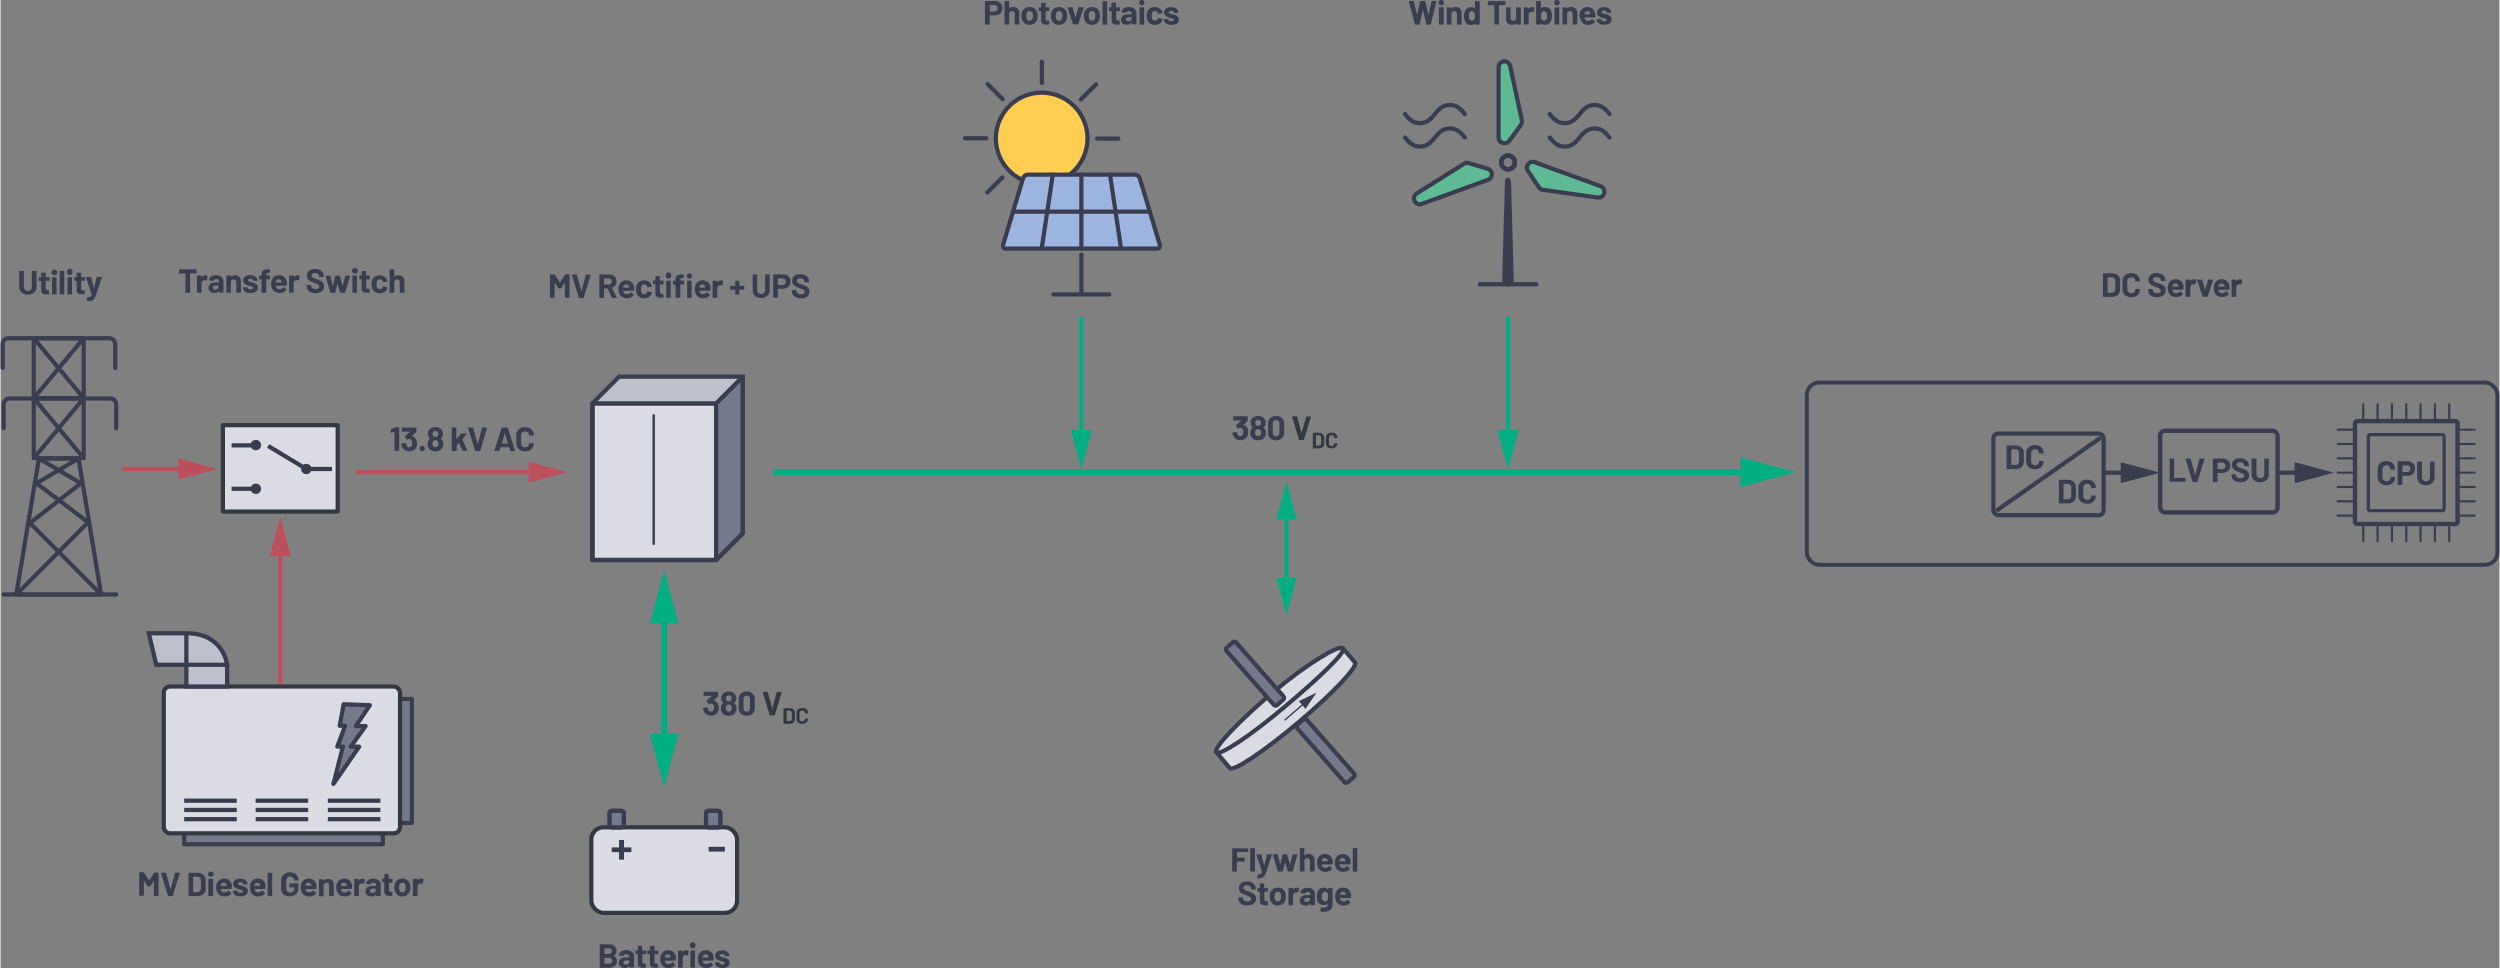 <svg id="b6011915-cf78-4dc9-a97c-8aa77a8aaeab" data-name="Layer 1" xmlns="http://www.w3.org/2000/svg" width="12.37in" height="4.79in" viewBox="0 0 890.75 345.08"><rect x="0" y="0" width="890.75" height="345.08" fill="#808080" stroke="none"/><path d="M364.34,65.63a16.32,16.32,0,1,1,23.1-14.81h0a16.31,16.31,0,0,1-6.37,12.89m4.2,28.52v14.16m-10,0h19.93M371.18,31V23.45m13.95,13.39,5.37-5.34M351.36,50.72h-7.57m20.55,14.91a16.32,16.32,0,0,1-9.54-14.89h0a16.32,16.32,0,1,1,26.27,13m4.06-26.87,5.37-5.34M357.11,64.71l-5.37,5.35m39.14-19.22h7.57M357.18,36.77l-5.34-5.37" transform="translate(0 -1.44)" fill="#ffce51" stroke="#393d4f" stroke-linecap="round" stroke-linejoin="round" stroke-width="1.5"/><path d="M406.08,65a2,2,0,0,0-1.75-1.31H366.22A1.94,1.94,0,0,0,364.47,65l-7.11,23.75a1,1,0,0,0,1,1.3h53.88a1,1,0,0,0,1-1.3L406.08,65Z" transform="translate(0 -1.44)" fill="#9bb5de" stroke="#393d4f" stroke-linecap="round" stroke-linejoin="round" stroke-width="1.5"/><path d="M371.12,90.07l3.95-26.36m10.2,26.36V63.71m14.15,26.36-3.94-26.36M385.27,90.07V63.71m24.36,13.18H360.91" transform="translate(0 -1.44)" fill="none" stroke="#393d4f" stroke-linecap="round" stroke-linejoin="round" stroke-width="1.5"/><line x1="527.26" y1="101.32" x2="547.48" y2="101.32" fill="none" stroke="#393d4f" stroke-linecap="round" stroke-linejoin="round" stroke-width="1.5"/><path d="M538.41,65.87l1,35.61a2.08,2.08,0,1,1-4.16.12v-.12l1-35.61a1,1,0,0,1,2.08,0Z" transform="translate(0 -1.44)" fill="#393d4f"/><path d="M539.81,59.36a2.44,2.44,0,1,1-2.44-2.44,2.44,2.44,0,0,1,2.44,2.44Z" transform="translate(0 -1.44)" fill="none" stroke="#393d4f" stroke-linecap="round" stroke-linejoin="round" stroke-width="1.5"/><path d="M536.09,23.32l-.22,0A2.07,2.07,0,0,0,534,25.41v25a2.09,2.09,0,0,0,1.43,2,2.11,2.11,0,0,0,.65.11,2.08,2.08,0,0,0,1.68-.86L541.93,46a2.08,2.08,0,0,0,.35-1.66L538.12,25a2.07,2.07,0,0,0-2-1.65Z" transform="translate(0 -1.44)" fill="#5dba95" stroke="#393d4f" stroke-width="1.5"/><path d="M536.53,61.65a2.44,2.44,0,1,1,3.13-1.46,2.43,2.43,0,0,1-3.13,1.46Zm3.28-2.29a2.44,2.44,0,1,1-2.44-2.44,2.44,2.44,0,0,1,2.44,2.44Z" transform="translate(0 -1.44)" fill="none" stroke="#393d4f" stroke-linecap="round" stroke-linejoin="round" stroke-width="1.5"/><path d="M546.17,59.12a2.09,2.09,0,0,0-1.73,3.24l3.92,5.86a2.09,2.09,0,0,0,1.45.9l19.61,2.73.29,0a2.08,2.08,0,0,0,.71-4l-23.53-8.58a2.28,2.28,0,0,0-.72-.13Z" transform="translate(0 -1.44)" fill="#5dba95" stroke="#393d4f" stroke-width="1.5"/><path d="M536.53,61.65a2.44,2.44,0,1,1,3.13-1.45,2.43,2.43,0,0,1-3.13,1.45Zm0-4.59a2.44,2.44,0,1,1-1.47,3.13,2.45,2.45,0,0,1,1.47-3.13Z" transform="translate(0 -1.44)" fill="none" stroke="#393d4f" stroke-linecap="round" stroke-linejoin="round" stroke-width="1.5"/><path d="M522.67,59.56a2.07,2.07,0,0,0-1.1.32L504.8,70.41a2.08,2.08,0,0,0,1.1,3.84,2.16,2.16,0,0,0,.71-.12l23.54-8.57a2.08,2.08,0,0,0-.13-4l-6.77-2a1.9,1.9,0,0,0-.58-.09Z" transform="translate(0 -1.44)" fill="#5dba95" stroke="#393d4f" stroke-width="1.5"/><path d="M539.48,60.58a2.44,2.44,0,0,1-4.23-2.44,2.44,2.44,0,1,1,4.23,2.44ZM500.63,42.1c1.33,1.61,2.66,3.22,5.33,3.22,5.32,0,5.32-6.45,10.65-6.45,2.66,0,4,1.62,5.32,3.23m-21.3,8.35c1.33,1.62,2.66,3.23,5.33,3.23,5.32,0,5.32-6.45,10.65-6.45,2.66,0,4,1.61,5.32,3.22m30.3-8.35c1.33,1.61,2.66,3.22,5.32,3.22,5.33,0,5.33-6.45,10.65-6.45,2.67,0,4,1.62,5.33,3.23m-21.3,8.35c1.33,1.62,2.66,3.23,5.32,3.23,5.33,0,5.33-6.45,10.65-6.45,2.67,0,4,1.61,5.33,3.22" transform="translate(0 -1.44)" fill="none" stroke="#393d4f" stroke-linecap="round" stroke-linejoin="round" stroke-width="1.5"/><path d="M218.55,342.12a2,2,0,0,1,1.14,1.95,2.06,2.06,0,0,1-.79,1.76,3.34,3.34,0,0,1-2.07.59h-3.11a.12.12,0,0,1-.1,0,.14.14,0,0,1-.05-.1v-8.11a.18.18,0,0,1,.15-.15h3c1.9,0,2.84.77,2.84,2.31a1.77,1.77,0,0,1-1,1.71S218.51,342.09,218.55,342.12Zm-3.28-2.58v1.87a.05.05,0,0,0,.06.06h1.4a1.3,1.3,0,0,0,.88-.27.9.9,0,0,0,.31-.72.94.94,0,0,0-.31-.73,1.3,1.3,0,0,0-.88-.27h-1.4A.05.05,0,0,0,215.27,339.54Zm2.42,5.14a1.12,1.12,0,0,0,0-1.55,1.26,1.26,0,0,0-.88-.28h-1.48a.05.05,0,0,0-.06.06v2a.05.05,0,0,0,.06.06h1.5A1.24,1.24,0,0,0,217.69,344.68Z" transform="translate(0 -1.44)" fill="#393d4f"/><path d="M224.48,340.43a2.34,2.34,0,0,1,1,.74,1.77,1.77,0,0,1,.34,1v4.07a.18.18,0,0,1,0,.1.15.15,0,0,1-.11,0h-1.4a.14.14,0,0,1-.14-.14v-.4s0,0,0,0,0,0-.05,0a1.89,1.89,0,0,1-1.62.66,2.34,2.34,0,0,1-1.51-.46,1.61,1.61,0,0,1-.57-1.34,1.71,1.71,0,0,1,.64-1.43,3,3,0,0,1,1.85-.51H224a.05.05,0,0,0,.06-.06v-.27a.81.81,0,0,0-.24-.62,1.07,1.07,0,0,0-.72-.22,1.39,1.39,0,0,0-.62.13.63.63,0,0,0-.32.38.15.15,0,0,1-.16.12l-1.45-.2c-.09,0-.14-.05-.13-.1a1.66,1.66,0,0,1,.4-.92,2.36,2.36,0,0,1,.94-.63,3.58,3.58,0,0,1,1.3-.23A3.41,3.41,0,0,1,224.48,340.43Zm-.75,4.55a.85.85,0,0,0,.36-.7v-.44a.05.05,0,0,0-.06-.06h-.87a1.45,1.45,0,0,0-.84.21.64.64,0,0,0-.31.57.62.62,0,0,0,.23.51.89.89,0,0,0,.61.19A1.38,1.38,0,0,0,223.73,345Z" transform="translate(0 -1.44)" fill="#393d4f"/><path d="M230.09,341.57a.13.13,0,0,1-.1,0h-1.15a.05.05,0,0,0-.06.06v2.55a.86.86,0,0,0,.16.58.64.64,0,0,0,.52.2h.4a.14.14,0,0,1,.14.14v1.14a.15.15,0,0,1-.14.16l-.72,0a2.7,2.7,0,0,1-1.49-.33,1.38,1.38,0,0,1-.5-1.24v-3.22a.05.05,0,0,0-.06-.06h-.69a.14.14,0,0,1-.14-.14V340.4a.14.14,0,0,1,.14-.14h.69a.05.05,0,0,0,.06-.06v-1.43a.12.12,0,0,1,0-.1.14.14,0,0,1,.1-.05h1.34a.16.16,0,0,1,.11.05.15.15,0,0,1,0,.1v1.43a.05.05,0,0,0,.06.06H230a.14.14,0,0,1,.14.14v1.07A.13.13,0,0,1,230.09,341.57Z" transform="translate(0 -1.44)" fill="#393d4f"/><path d="M234.41,341.57a.13.13,0,0,1-.1,0h-1.15a.05.05,0,0,0-.06.06v2.55a.86.86,0,0,0,.16.58.64.64,0,0,0,.52.2h.4a.14.14,0,0,1,.14.14v1.14a.15.15,0,0,1-.14.16l-.72,0a2.7,2.7,0,0,1-1.49-.33,1.38,1.38,0,0,1-.5-1.24v-3.22a.05.05,0,0,0-.06-.06h-.69a.14.14,0,0,1-.14-.14V340.4a.14.14,0,0,1,.14-.14h.69a.05.05,0,0,0,.06-.06v-1.43a.12.12,0,0,1,0-.1.14.14,0,0,1,.1-.05H233a.16.16,0,0,1,.11.05.15.15,0,0,1,0,.1v1.43a.05.05,0,0,0,.06.06h1.15a.14.14,0,0,1,.14.14v1.07A.13.13,0,0,1,234.41,341.57Z" transform="translate(0 -1.44)" fill="#393d4f"/><path d="M240.66,343.72a.14.14,0,0,1-.16.15h-3.71s-.06,0,0,.06a1.72,1.72,0,0,0,.13.48,1.25,1.25,0,0,0,1.27.67,1.46,1.46,0,0,0,1.21-.62.14.14,0,0,1,.11-.08.15.15,0,0,1,.08.05l.87.85a.17.17,0,0,1,.06.11.29.29,0,0,1,0,.1,2.54,2.54,0,0,1-1,.76,3.42,3.42,0,0,1-1.37.27,3.09,3.09,0,0,1-1.74-.47,2.59,2.59,0,0,1-1-1.31,4.06,4.06,0,0,1-.25-1.57,3.41,3.41,0,0,1,.18-1.16,2.62,2.62,0,0,1,1-1.36,2.75,2.75,0,0,1,1.64-.5,2.7,2.7,0,0,1,1.93.69,3.08,3.08,0,0,1,.88,1.86A5.53,5.53,0,0,1,240.66,343.72Zm-3.84-1.4c0,.1-.06.23-.09.38a.05.05,0,0,0,.06.06h2.08s.06,0,0-.06l-.06-.33a1,1,0,0,0-.38-.56,1.11,1.11,0,0,0-.67-.2A1,1,0,0,0,236.82,342.32Z" transform="translate(0 -1.44)" fill="#393d4f"/><path d="M245.22,340.34a.15.15,0,0,1,.07.18l-.25,1.37c0,.09-.07.12-.17.08a1.33,1.33,0,0,0-.42-.06l-.26,0a1.21,1.21,0,0,0-.74.31,1,1,0,0,0-.3.75v3.28a.14.14,0,0,1-.14.14h-1.4a.15.15,0,0,1-.11,0,.18.18,0,0,1,0-.1V340.4a.18.18,0,0,1,0-.1.15.15,0,0,1,.11,0H243a.14.14,0,0,1,.14.14v.46s0,0,0,0,0,0,0,0a1.53,1.53,0,0,1,1.32-.72A1.26,1.26,0,0,1,245.22,340.34Z" transform="translate(0 -1.44)" fill="#393d4f"/><path d="M246.05,339.29a.93.93,0,0,1-.27-.68,1,1,0,1,1,1.9,0,1,1,0,0,1-1.63.68Zm-.14,7.09a.13.13,0,0,1,0-.1v-5.89a.12.12,0,0,1,0-.1.14.14,0,0,1,.1-.05h1.4a.16.16,0,0,1,.11.05.15.15,0,0,1,0,.1v5.89a.18.18,0,0,1,0,.1.15.15,0,0,1-.11,0H246A.13.13,0,0,1,245.91,346.38Z" transform="translate(0 -1.44)" fill="#393d4f"/><path d="M254.15,343.72a.14.14,0,0,1-.16.15h-3.71c-.05,0-.06,0-.05.06a2.18,2.18,0,0,0,.14.48,1.24,1.24,0,0,0,1.27.67,1.47,1.47,0,0,0,1.21-.62.14.14,0,0,1,.11-.08.15.15,0,0,1,.08.05l.87.85a.17.17,0,0,1,.06.11.29.29,0,0,1-.05.1,2.68,2.68,0,0,1-1,.76,3.42,3.42,0,0,1-1.37.27,3.15,3.15,0,0,1-1.75-.47,2.63,2.63,0,0,1-1-1.31,4.06,4.06,0,0,1-.25-1.57,3.41,3.41,0,0,1,.18-1.16,2.62,2.62,0,0,1,1-1.36,2.75,2.75,0,0,1,1.64-.5,2.7,2.7,0,0,1,1.93.69,3.13,3.13,0,0,1,.88,1.86A5.53,5.53,0,0,1,254.15,343.72Zm-3.84-1.4a2.38,2.38,0,0,0-.09.38.05.05,0,0,0,.06.06h2.08s.06,0,0-.06q-.06-.34-.06-.33a1.08,1.08,0,0,0-.38-.56,1.11,1.11,0,0,0-.67-.2A1,1,0,0,0,250.31,342.32Z" transform="translate(0 -1.44)" fill="#393d4f"/><path d="M255.92,346.28a2.07,2.07,0,0,1-.93-.64,1.42,1.42,0,0,1-.33-.92v-.12a.18.18,0,0,1,0-.1.15.15,0,0,1,.11,0h1.33a.14.14,0,0,1,.14.14h0a.52.52,0,0,0,.3.45,1.28,1.28,0,0,0,.73.19,1.24,1.24,0,0,0,.66-.16.49.49,0,0,0,.26-.41.35.35,0,0,0-.22-.32,3.67,3.67,0,0,0-.71-.23,8.37,8.37,0,0,1-.89-.27,4,4,0,0,1-1.22-.65,1.4,1.4,0,0,1-.46-1.11,1.68,1.68,0,0,1,.69-1.41,3,3,0,0,1,1.83-.52,3.32,3.32,0,0,1,1.35.25,2,2,0,0,1,.89.69,1.69,1.69,0,0,1,.32,1,.14.14,0,0,1-.14.14h-1.29a.14.14,0,0,1-.14-.14.53.53,0,0,0-.27-.45,1.28,1.28,0,0,0-.72-.18,1.21,1.21,0,0,0-.64.15.43.43,0,0,0-.26.39.39.39,0,0,0,.25.36,3.7,3.7,0,0,0,.82.25l.3.08.36.1a4,4,0,0,1,1.35.65,1.42,1.42,0,0,1,.49,1.15,1.62,1.62,0,0,1-.7,1.39,3.23,3.23,0,0,1-1.89.5A4,4,0,0,1,255.92,346.28Z" transform="translate(0 -1.44)" fill="#393d4f"/><path d="M201.26,99.24h1.4a.14.14,0,0,1,.15.15v8.11a.18.18,0,0,1,0,.1.15.15,0,0,1-.11,0h-1.4a.14.14,0,0,1-.14-.14v-5.29s0,0,0,0l-.05,0-1.27,2a.19.19,0,0,1-.17.09h-.7a.19.19,0,0,1-.17-.09l-1.27-2-.05,0a.06.06,0,0,0,0,.06v5.28a.14.14,0,0,1-.14.14h-1.4a.15.15,0,0,1-.11,0,.18.18,0,0,1,0-.1V99.39a.14.14,0,0,1,.15-.15h1.4a.19.19,0,0,1,.17.1l1.8,2.79c0,.05,0,.05.07,0l1.81-2.79A.19.19,0,0,1,201.26,99.24Z" transform="translate(0 -1.44)" fill="#393d4f"/><path d="M206.11,107.52l-2.47-8.11,0,0c0-.08,0-.12.14-.12h1.51a.16.16,0,0,1,.17.12l1.59,5.86s0,0,0,0a0,0,0,0,0,0,0l1.58-5.86a.15.15,0,0,1,.16-.12h1.48a.14.14,0,0,1,.11.05.12.12,0,0,1,0,.12l-2.51,8.11a.14.14,0,0,1-.15.12h-1.52A.14.14,0,0,1,206.11,107.52Z" transform="translate(0 -1.44)" fill="#393d4f"/><path d="M217.86,107.53l-1.5-3.32a.09.09,0,0,0-.08,0h-1.11a.05.05,0,0,0-.06.06v3.28a.18.18,0,0,1,0,.1.15.15,0,0,1-.11,0h-1.4a.14.14,0,0,1-.14-.14V99.39a.15.15,0,0,1,0-.11.18.18,0,0,1,.1,0H217a2.92,2.92,0,0,1,1.35.31,2.2,2.2,0,0,1,.9.89,2.75,2.75,0,0,1,.32,1.33,2.39,2.39,0,0,1-.41,1.4A2.14,2.14,0,0,1,218,104a.06.06,0,0,0,0,.09l1.63,3.39s0,.06,0,.07,0,.1-.13.1H218A.16.16,0,0,1,217.86,107.53Zm-2.75-6.78v2.06a.05.05,0,0,0,.06.06h1.57a1.1,1.1,0,0,0,.82-.31,1,1,0,0,0,.32-.77,1.05,1.05,0,0,0-.32-.79,1.1,1.1,0,0,0-.82-.31h-1.57A.05.05,0,0,0,215.11,100.75Z" transform="translate(0 -1.44)" fill="#393d4f"/><path d="M225.86,104.94a.14.14,0,0,1-.16.14H222c-.05,0-.07,0-.05.07a2.14,2.14,0,0,0,.13.48,1.27,1.27,0,0,0,1.27.67,1.44,1.44,0,0,0,1.21-.63s.07-.07.11-.07.05,0,.09.05l.86.85a.17.17,0,0,1,.06.11.29.29,0,0,1-.05.1,2.63,2.63,0,0,1-1,.76,3.38,3.38,0,0,1-1.37.27,3.12,3.12,0,0,1-1.74-.47,2.59,2.59,0,0,1-1-1.31,4.06,4.06,0,0,1-.25-1.57,3.41,3.41,0,0,1,.18-1.16,2.63,2.63,0,0,1,2.6-1.86,2.68,2.68,0,0,1,1.93.69,3.08,3.08,0,0,1,.88,1.86A4.74,4.74,0,0,1,225.86,104.94Zm-3.84-1.4a2.49,2.49,0,0,0-.08.38.05.05,0,0,0,.06.06h2.07c.05,0,.07,0,.05-.06l-.06-.34a1,1,0,0,0-.38-.55,1.1,1.1,0,0,0-.66-.2A1,1,0,0,0,222,103.54Z" transform="translate(0 -1.44)" fill="#393d4f"/><path d="M227.71,107.26a2.66,2.66,0,0,1-1-1.32,4.59,4.59,0,0,1-.2-1.42,4.43,4.43,0,0,1,.2-1.39,2.46,2.46,0,0,1,1-1.28,2.9,2.9,0,0,1,1.67-.47,3,3,0,0,1,1.68.48,2.27,2.27,0,0,1,1,1.21,1.63,1.63,0,0,1,.09.43v0a.13.13,0,0,1-.12.14l-1.38.2h0a.14.14,0,0,1-.14-.12l0-.19a1,1,0,0,0-.37-.52,1.19,1.19,0,0,0-.69-.2,1,1,0,0,0-.64.19,1.09,1.09,0,0,0-.38.53,3.18,3.18,0,0,0-.13,1,3.25,3.25,0,0,0,.12,1,1,1,0,0,0,1,.77,1.14,1.14,0,0,0,.66-.2,1,1,0,0,0,.39-.55s0,0,0-.07,0,0,0,0,.07-.13.17-.12l1.38.22c.08,0,.12.06.12.13a1.43,1.43,0,0,1-.07.36,2.24,2.24,0,0,1-1,1.26,3,3,0,0,1-1.67.46A2.9,2.9,0,0,1,227.71,107.26Z" transform="translate(0 -1.44)" fill="#393d4f"/><path d="M236.37,102.79a.15.15,0,0,1-.11,0h-1.15a.05.05,0,0,0-.06.06v2.54a.94.94,0,0,0,.16.59.66.66,0,0,0,.53.19h.39a.15.15,0,0,1,.1,0,.16.16,0,0,1,.05.11v1.14q0,.14-.15.15l-.72,0a2.72,2.72,0,0,1-1.49-.33,1.45,1.45,0,0,1-.5-1.25v-3.21a.05.05,0,0,0-.06-.06h-.68a.15.15,0,0,1-.11,0,.18.18,0,0,1,0-.1v-1.07a.15.15,0,0,1,0-.1.16.16,0,0,1,.11,0h.68a.05.05,0,0,0,.06-.06V100a.15.15,0,0,1,0-.11.13.13,0,0,1,.1,0h1.35a.13.13,0,0,1,.1,0,.15.15,0,0,1,0,.11v1.42a.05.05,0,0,0,.06.06h1.15a.16.16,0,0,1,.11,0,.15.15,0,0,1,0,.1v1.07A.18.18,0,0,1,236.37,102.79Z" transform="translate(0 -1.44)" fill="#393d4f"/><path d="M237.42,100.51a.93.93,0,0,1-.27-.68,1,1,0,1,1,1.9,0,1,1,0,0,1-1.63.68Zm-.14,7.09a.13.13,0,0,1,0-.1v-5.9a.13.13,0,0,1,0-.1.18.18,0,0,1,.1,0h1.4a.21.21,0,0,1,.11,0,.18.18,0,0,1,0,.1v5.9a.18.18,0,0,1,0,.1.15.15,0,0,1-.11,0h-1.4A.13.13,0,0,1,237.28,107.6Z" transform="translate(0 -1.44)" fill="#393d4f"/><path d="M243.63,101.5a.18.18,0,0,1,0,.1v1.15a.18.18,0,0,1,0,.1.15.15,0,0,1-.11,0h-1.16a.05.05,0,0,0-.06.06v4.55a.14.14,0,0,1-.14.14h-1.41a.14.14,0,0,1-.14-.14V103a.05.05,0,0,0-.06-.06h-.71a.14.14,0,0,1-.14-.14V101.6a.13.13,0,0,1,0-.1.18.18,0,0,1,.1,0h.71a.05.05,0,0,0,.06-.06v-.26a2.32,2.32,0,0,1,.23-1.16,1.25,1.25,0,0,1,.73-.59,4.52,4.52,0,0,1,1.41-.15h.46a.18.18,0,0,1,.1,0,.15.15,0,0,1,0,.11v1a.14.14,0,0,1-.14.14H243a.85.85,0,0,0-.58.18.8.8,0,0,0-.16.59v.13a.05.05,0,0,0,.06.06h1.16A.21.21,0,0,1,243.63,101.5Zm1.26-1a.93.93,0,0,1-.27-.68.89.89,0,0,1,.26-.68.91.91,0,0,1,.68-.27,1,1,0,0,1,.68,1.63,1,1,0,0,1-1.35,0Zm-.15,7.09a.13.13,0,0,1,0-.1v-5.9a.13.13,0,0,1,0-.1.18.18,0,0,1,.1,0h1.41a.18.18,0,0,1,.1,0,.13.13,0,0,1,0,.1v5.9a.14.14,0,0,1-.14.14h-1.41A.13.13,0,0,1,244.74,107.6Z" transform="translate(0 -1.44)" fill="#393d4f"/><path d="M253,104.94a.14.14,0,0,1-.16.14H249.1s-.06,0,0,.07a1.72,1.72,0,0,0,.13.48,1.27,1.27,0,0,0,1.27.67,1.44,1.44,0,0,0,1.21-.63.15.15,0,0,1,.11-.07.15.15,0,0,1,.08.05l.87.85a.17.17,0,0,1,.06.11.29.29,0,0,1,0,.1,2.63,2.63,0,0,1-1,.76,3.42,3.42,0,0,1-1.37.27,3.09,3.09,0,0,1-1.74-.47,2.59,2.59,0,0,1-1-1.31,4.06,4.06,0,0,1-.25-1.57,3.41,3.41,0,0,1,.18-1.16,2.62,2.62,0,0,1,1-1.36,3,3,0,0,1,3.57.19,3.08,3.08,0,0,1,.88,1.86A5.49,5.49,0,0,1,253,104.94Zm-3.84-1.4c0,.1-.06.23-.09.38a.05.05,0,0,0,.06.06h2.08s.06,0,0-.06l-.06-.34a1,1,0,0,0-.38-.55,1.11,1.11,0,0,0-.67-.2A1,1,0,0,0,249.13,103.54Z" transform="translate(0 -1.44)" fill="#393d4f"/><path d="M257.53,101.56a.15.15,0,0,1,.07.18l-.25,1.36c0,.1-.07.13-.17.09a1.33,1.33,0,0,0-.42-.06l-.26,0a1.22,1.22,0,0,0-.74.32,1,1,0,0,0-.3.75v3.28a.14.14,0,0,1-.14.14h-1.4a.15.15,0,0,1-.11,0,.18.18,0,0,1,0-.1v-5.88a.15.15,0,0,1,0-.1.16.16,0,0,1,.11,0h1.4a.14.14,0,0,1,.1,0,.12.12,0,0,1,0,.1v.45a0,0,0,0,0,0,.05s0,0,0,0a1.53,1.53,0,0,1,1.32-.72A1.26,1.26,0,0,1,257.53,101.56Z" transform="translate(0 -1.44)" fill="#393d4f"/><path d="M265.11,103.35a.18.18,0,0,1,0,.1v1.17a.18.18,0,0,1,0,.1.15.15,0,0,1-.11,0h-1.64a.05.05,0,0,0-.06.06v1.62a.12.12,0,0,1,0,.1.13.13,0,0,1-.1,0H262a.13.13,0,0,1-.1,0,.12.12,0,0,1,0-.1v-1.62a.05.05,0,0,0-.06-.06h-1.64a.15.15,0,0,1-.11,0,.18.18,0,0,1,0-.1v-1.17a.18.18,0,0,1,0-.1.15.15,0,0,1,.11,0h1.64a.05.05,0,0,0,.06-.06v-1.66a.14.14,0,0,1,.14-.14h1.16a.14.14,0,0,1,.14.14v1.66a.05.05,0,0,0,.06.06H265A.15.15,0,0,1,265.11,103.35Z" transform="translate(0 -1.44)" fill="#393d4f"/><path d="M269.57,107.38a2.62,2.62,0,0,1-1.09-1,2.84,2.84,0,0,1-.39-1.5V99.39a.15.15,0,0,1,0-.11.18.18,0,0,1,.1,0h1.41a.18.18,0,0,1,.1,0,.15.15,0,0,1,0,.11v5.48a1.4,1.4,0,0,0,.39,1,1.54,1.54,0,0,0,2.05,0,1.4,1.4,0,0,0,.39-1V99.39a.14.14,0,0,1,.15-.15h1.4a.18.18,0,0,1,.1,0,.15.15,0,0,1,0,.11v5.47a2.84,2.84,0,0,1-.39,1.5,2.62,2.62,0,0,1-1.09,1,3.85,3.85,0,0,1-3.25,0Z" transform="translate(0 -1.44)" fill="#393d4f"/><path d="M280.32,99.55a2.35,2.35,0,0,1,.93.92,2.77,2.77,0,0,1,.33,1.36,2.57,2.57,0,0,1-.35,1.34,2.24,2.24,0,0,1-1,.89,3.06,3.06,0,0,1-1.42.32h-1.7a.05.05,0,0,0-.06.06v3.06a.18.18,0,0,1,0,.1.15.15,0,0,1-.11,0h-1.4a.14.14,0,0,1-.14-.14V99.37a.14.14,0,0,1,.14-.14h3.38A3,3,0,0,1,280.32,99.55Zm-.76,3.15a1.11,1.11,0,0,0,.34-.83,1.14,1.14,0,0,0-.34-.85,1.21,1.21,0,0,0-.89-.33h-1.52a.05.05,0,0,0-.06.06V103a.05.05,0,0,0,.06.06h1.52A1.2,1.2,0,0,0,279.56,102.7Z" transform="translate(0 -1.44)" fill="#393d4f"/><path d="M283.58,107.43a2.44,2.44,0,0,1-1.11-.87,2.31,2.31,0,0,1-.39-1.33V105a.15.15,0,0,1,0-.11.13.13,0,0,1,.1,0h1.37a.12.12,0,0,1,.1,0,.16.16,0,0,1,.05.11v.18a1,1,0,0,0,.44.81,2,2,0,0,0,1.2.33,1.44,1.44,0,0,0,.95-.27.87.87,0,0,0,.31-.67.69.69,0,0,0-.19-.49,1.74,1.74,0,0,0-.52-.34q-.33-.15-1.05-.42a10.42,10.42,0,0,1-1.37-.56,2.73,2.73,0,0,1-.93-.79,2,2,0,0,1-.38-1.23,2.15,2.15,0,0,1,.37-1.26,2.44,2.44,0,0,1,1-.83,3.83,3.83,0,0,1,1.53-.28,3.78,3.78,0,0,1,1.62.32,2.67,2.67,0,0,1,1.12.91,2.27,2.27,0,0,1,.4,1.35v.18a.14.14,0,0,1-.14.14h-1.38a.12.12,0,0,1-.1,0,.14.14,0,0,1,0-.1v-.1a1.08,1.08,0,0,0-.41-.86,1.72,1.72,0,0,0-1.13-.35,1.47,1.47,0,0,0-.89.24.78.78,0,0,0-.31.66.71.71,0,0,0,.18.5,1.7,1.7,0,0,0,.55.37c.25.11.63.25,1.14.44a12.74,12.74,0,0,1,1.34.55,2.75,2.75,0,0,1,.87.71,1.89,1.89,0,0,1,.39,1.23,2.12,2.12,0,0,1-.83,1.78,3.49,3.49,0,0,1-2.24.66A4.16,4.16,0,0,1,283.58,107.43Z" transform="translate(0 -1.44)" fill="#393d4f"/><path d="M355.85,2.11a2.29,2.29,0,0,1,.93.92,2.77,2.77,0,0,1,.33,1.36,2.51,2.51,0,0,1-.34,1.33,2.32,2.32,0,0,1-1,.9,3.09,3.09,0,0,1-1.42.32h-1.71a.05.05,0,0,0-.06.06v3.06a.14.14,0,0,1-.14.14h-1.41a.14.14,0,0,1-.14-.14V1.93a.14.14,0,0,1,.14-.14h3.39A2.94,2.94,0,0,1,355.85,2.11Zm-.76,3.15a1.07,1.07,0,0,0,.34-.83,1.1,1.1,0,0,0-.34-.85,1.2,1.2,0,0,0-.88-.33h-1.53a.05.05,0,0,0-.06.06V5.52a.05.05,0,0,0,.06.06h1.53A1.24,1.24,0,0,0,355.09,5.26Z" transform="translate(0 -1.44)" fill="#393d4f"/><path d="M362.57,4.52a2.19,2.19,0,0,1,.59,1.6v3.94a.18.18,0,0,1,0,.1.15.15,0,0,1-.11,0h-1.4a.14.14,0,0,1-.14-.14V6.47a1.12,1.12,0,0,0-.27-.78,1,1,0,0,0-1.43,0,1.12,1.12,0,0,0-.27.78v3.59a.18.18,0,0,1,0,.1.15.15,0,0,1-.11,0H358a.14.14,0,0,1-.14-.14V1.94A.14.14,0,0,1,358,1.8h1.4a.15.15,0,0,1,.11,0,.18.18,0,0,1,0,.1V4.6s0,0,0,0,0,0,0,0A1.67,1.67,0,0,1,361,3.94,2.1,2.1,0,0,1,362.57,4.52Z" transform="translate(0 -1.44)" fill="#393d4f"/><path d="M365.09,9.77a2.59,2.59,0,0,1-1-1.44,4.07,4.07,0,0,1-.17-1.23,4.2,4.2,0,0,1,.17-1.27,2.57,2.57,0,0,1,1-1.39,2.92,2.92,0,0,1,1.73-.5,2.8,2.8,0,0,1,1.68.49,2.71,2.71,0,0,1,1,1.39,4.05,4.05,0,0,1,.2,1.26,4.26,4.26,0,0,1-.17,1.21,2.64,2.64,0,0,1-1,1.47,2.78,2.78,0,0,1-1.72.54A2.87,2.87,0,0,1,365.09,9.77Zm2.4-1.17a1.37,1.37,0,0,0,.4-.66A3.61,3.61,0,0,0,368,7.1a3.46,3.46,0,0,0-.09-.85,1.36,1.36,0,0,0-.41-.63,1,1,0,0,0-.67-.23,1,1,0,0,0-.68.23,1.26,1.26,0,0,0-.39.63,2.65,2.65,0,0,0-.1.85,3.06,3.06,0,0,0,.09.84,1.3,1.3,0,0,0,.4.66,1,1,0,0,0,.69.24A1,1,0,0,0,367.49,8.6Z" transform="translate(0 -1.44)" fill="#393d4f"/><path d="M373.87,5.35a.18.18,0,0,1-.1,0h-1.16a.05.05,0,0,0-.06.06V8a.88.88,0,0,0,.17.59.62.62,0,0,0,.52.19h.39a.14.14,0,0,1,.15.15v1.14a.15.15,0,0,1-.15.15l-.72,0a2.66,2.66,0,0,1-1.48-.33,1.43,1.43,0,0,1-.51-1.25V5.45a.05.05,0,0,0-.06-.06h-.68a.15.15,0,0,1-.1,0,.16.16,0,0,1-.05-.11V4.18a.16.16,0,0,1,.05-.11.15.15,0,0,1,.1,0h.68a.05.05,0,0,0,.06-.06V2.54a.18.18,0,0,1,0-.1.15.15,0,0,1,.11,0h1.34a.14.14,0,0,1,.14.14V4a.05.05,0,0,0,.06.06h1.16a.18.18,0,0,1,.1,0,.15.15,0,0,1,0,.11V5.24A.15.15,0,0,1,373.87,5.35Z" transform="translate(0 -1.44)" fill="#393d4f"/><path d="M375.6,9.77a2.59,2.59,0,0,1-1-1.44,4.4,4.4,0,0,1-.17-1.23,4.54,4.54,0,0,1,.17-1.27,2.57,2.57,0,0,1,1-1.39,2.92,2.92,0,0,1,1.73-.5,2.8,2.8,0,0,1,1.68.49,2.73,2.73,0,0,1,1,1.39,4.37,4.37,0,0,1,.19,1.26A4.26,4.26,0,0,1,380,8.29a2.64,2.64,0,0,1-1,1.47,2.76,2.76,0,0,1-1.72.54A2.87,2.87,0,0,1,375.6,9.77ZM378,8.6a1.3,1.3,0,0,0,.4-.66,3.61,3.61,0,0,0,.09-.84,3.46,3.46,0,0,0-.09-.85,1.36,1.36,0,0,0-.41-.63,1.11,1.11,0,0,0-1.35,0,1.26,1.26,0,0,0-.39.63,3,3,0,0,0-.1.85,3.06,3.06,0,0,0,.09.84,1.3,1.3,0,0,0,.4.66,1,1,0,0,0,.69.24A1,1,0,0,0,378,8.6Z" transform="translate(0 -1.44)" fill="#393d4f"/><path d="M382.27,10.08l-1.92-5.89s0,0,0-.06.05-.11.13-.11H382a.16.16,0,0,1,.17.12l1,3.64s0,0,0,0,0,0,0,0l1-3.64A.16.16,0,0,1,384.4,4L386,4a.12.12,0,0,1,.1,0s0,.07,0,.12l-1.91,5.87a.16.16,0,0,1-.16.12h-1.57A.16.16,0,0,1,382.27,10.08Z" transform="translate(0 -1.44)" fill="#393d4f"/><path d="M387.31,9.77a2.64,2.64,0,0,1-1-1.44,4.4,4.4,0,0,1-.17-1.23,4.54,4.54,0,0,1,.17-1.27,2.58,2.58,0,0,1,1-1.39,2.89,2.89,0,0,1,1.72-.5,2.8,2.8,0,0,1,1.68.49,2.67,2.67,0,0,1,1,1.39,4,4,0,0,1,.19,1.26,4.26,4.26,0,0,1-.17,1.21,2.59,2.59,0,0,1-1,1.47,2.76,2.76,0,0,1-1.72.54A2.87,2.87,0,0,1,387.31,9.77Zm2.4-1.17a1.3,1.3,0,0,0,.4-.66,3.58,3.58,0,0,0,.1-.84,3.42,3.42,0,0,0-.1-.85,1.29,1.29,0,0,0-.41-.63,1.11,1.11,0,0,0-1.35,0,1.26,1.26,0,0,0-.39.63,3,3,0,0,0-.09.85,3.12,3.12,0,0,0,.08.84,1.3,1.3,0,0,0,.4.66,1,1,0,0,0,.69.24A1,1,0,0,0,389.71,8.6Z" transform="translate(0 -1.44)" fill="#393d4f"/><path d="M392.8,10.16a.18.18,0,0,1,0-.1V1.94a.18.18,0,0,1,0-.1.15.15,0,0,1,.11,0h1.4a.14.14,0,0,1,.14.14v8.12a.14.14,0,0,1-.14.14h-1.4A.15.15,0,0,1,392.8,10.16Z" transform="translate(0 -1.44)" fill="#393d4f"/><path d="M399,5.35a.21.21,0,0,1-.11,0h-1.15a.05.05,0,0,0-.06.06V8a.88.88,0,0,0,.17.59.62.62,0,0,0,.52.19h.39a.14.14,0,0,1,.15.15v1.14a.15.15,0,0,1-.15.15l-.72,0a2.72,2.72,0,0,1-1.49-.33,1.45,1.45,0,0,1-.5-1.25V5.45a.05.05,0,0,0-.06-.06h-.68a.14.14,0,0,1-.15-.15V4.18a.21.21,0,0,1,0-.11.21.21,0,0,1,.11,0h.68A.05.05,0,0,0,396,4V2.54a.14.14,0,0,1,.14-.14h1.35a.14.14,0,0,1,.14.14V4a.05.05,0,0,0,.06.06h1.15a.21.21,0,0,1,.11,0,.21.21,0,0,1,0,.11V5.24A.21.21,0,0,1,399,5.35Z" transform="translate(0 -1.44)" fill="#393d4f"/><path d="M403.62,4.21a2.22,2.22,0,0,1,.95.73,1.74,1.74,0,0,1,.35,1v4.07a.14.14,0,0,1-.05.1.12.12,0,0,1-.1,0h-1.4a.12.12,0,0,1-.1,0,.14.14,0,0,1,0-.1v-.4s0,0,0-.05,0,0-.05,0a1.89,1.89,0,0,1-1.62.66A2.38,2.38,0,0,1,400,9.84a1.61,1.61,0,0,1-.58-1.34,1.73,1.73,0,0,1,.65-1.44,2.93,2.93,0,0,1,1.85-.51h1.22a.05.05,0,0,0,.06-.06V6.23a.8.8,0,0,0-.24-.62,1,1,0,0,0-.72-.22,1.25,1.25,0,0,0-.61.13.61.61,0,0,0-.32.37c0,.09-.08.13-.16.12l-1.45-.19c-.1,0-.14-.05-.13-.11a1.56,1.56,0,0,1,.4-.91,2.49,2.49,0,0,1,.94-.64,3.55,3.55,0,0,1,1.3-.22A3.41,3.41,0,0,1,403.62,4.21Zm-.76,4.55a.85.85,0,0,0,.36-.71V7.62a.05.05,0,0,0-.06-.06h-.86a1.59,1.59,0,0,0-.85.2.67.67,0,0,0-.3.58.59.59,0,0,0,.23.51A1,1,0,0,0,402,9,1.41,1.41,0,0,0,402.86,8.76Z" transform="translate(0 -1.44)" fill="#393d4f"/><path d="M406.1,3.07a.93.93,0,0,1-.27-.68,1,1,0,0,1,.26-.69,1,1,0,0,1,.69-.26.94.94,0,0,1,.68.26.93.93,0,0,1,.26.69.93.93,0,0,1-.27.68.89.89,0,0,1-.67.27A.91.91,0,0,1,406.1,3.07ZM406,10.16a.18.18,0,0,1,0-.1V4.16a.18.18,0,0,1,0-.1.15.15,0,0,1,.11,0h1.4a.14.14,0,0,1,.14.14v5.9a.14.14,0,0,1-.14.14h-1.4A.15.15,0,0,1,406,10.16Z" transform="translate(0 -1.44)" fill="#393d4f"/><path d="M409.73,9.82a2.66,2.66,0,0,1-1-1.32,4.63,4.63,0,0,1-.2-1.42,4.39,4.39,0,0,1,.2-1.39,2.52,2.52,0,0,1,1-1.29,3.22,3.22,0,0,1,3.35,0,2.27,2.27,0,0,1,1,1.21,1.56,1.56,0,0,1,.09.43v0a.12.12,0,0,1-.11.14l-1.39.2h0a.14.14,0,0,1-.14-.12l0-.19a1,1,0,0,0-.37-.52,1.19,1.19,0,0,0-.69-.2,1,1,0,0,0-1,.72,3.18,3.18,0,0,0-.13,1,3.25,3.25,0,0,0,.12,1,1.06,1.06,0,0,0,.38.56,1,1,0,0,0,.65.2,1.14,1.14,0,0,0,.66-.19,1,1,0,0,0,.39-.55.15.15,0,0,0,0-.07s0,0,0,0,.07-.13.17-.12l1.38.22a.12.12,0,0,1,.12.13,1.6,1.6,0,0,1-.07.36,2.24,2.24,0,0,1-1,1.26,3.1,3.1,0,0,1-1.67.46A2.9,2.9,0,0,1,409.73,9.82Z" transform="translate(0 -1.44)" fill="#393d4f"/><path d="M415.94,10.06a2.23,2.23,0,0,1-.93-.64,1.42,1.42,0,0,1-.33-.92V8.38a.16.16,0,0,1,.05-.11.15.15,0,0,1,.1,0h1.33a.18.18,0,0,1,.1,0,.15.15,0,0,1,0,.11h0a.55.55,0,0,0,.3.45,1.37,1.37,0,0,0,.74.18,1.2,1.2,0,0,0,.66-.16.49.49,0,0,0,.25-.4.34.34,0,0,0-.22-.32,3.08,3.08,0,0,0-.71-.23,7.18,7.18,0,0,1-.88-.28A3.64,3.64,0,0,1,415.21,7a1.35,1.35,0,0,1-.45-1.1,1.68,1.68,0,0,1,.69-1.41A2.94,2.94,0,0,1,417.28,4a3.45,3.45,0,0,1,1.34.24,2.16,2.16,0,0,1,.89.69,1.66,1.66,0,0,1,.32,1,.12.12,0,0,1,0,.1.14.14,0,0,1-.1,0H418.4a.14.14,0,0,1-.1,0,.12.12,0,0,1,0-.1.53.53,0,0,0-.27-.44,1.27,1.27,0,0,0-.71-.18,1.36,1.36,0,0,0-.65.14.44.44,0,0,0-.25.4.38.38,0,0,0,.24.36,4.6,4.6,0,0,0,.82.25l.3.08.36.1a3.86,3.86,0,0,1,1.35.65,1.38,1.38,0,0,1,.49,1.15,1.62,1.62,0,0,1-.7,1.39,3.23,3.23,0,0,1-1.89.49A4,4,0,0,1,415.94,10.06Z" transform="translate(0 -1.44)" fill="#393d4f"/><path d="M504.15,10.08,502,2V1.91c0-.07.05-.11.13-.11h1.49a.16.16,0,0,1,.16.12l1.14,4.88s0,0,0,0,0,0,0,0l1.1-4.87a.16.16,0,0,1,.16-.13h1.45a.16.16,0,0,1,.17.12l1.2,4.88a.07.07,0,0,0,0,0s0,0,0,0l1.11-4.87a.14.14,0,0,1,.15-.13h1.42c.11,0,.15.05.13.16l-2,8.12a.16.16,0,0,1-.17.12H508.4a.15.15,0,0,1-.16-.12L507,4.88s0,0,0,0,0,0,0,0l-1.14,5.19a.13.13,0,0,1-.15.13h-1.33A.16.16,0,0,1,504.15,10.08Z" transform="translate(0 -1.44)" fill="#393d4f"/><path d="M512.87,3.07a.93.93,0,0,1-.27-.68.93.93,0,0,1,.26-.69.94.94,0,0,1,.68-.26,1,1,0,0,1,.69.26,1,1,0,0,1,.26.69.93.93,0,0,1-.27.68,1,1,0,0,1-1.35,0Zm-.15,7.09a.13.13,0,0,1,0-.1V4.16a.14.14,0,0,1,.14-.14h1.41a.14.14,0,0,1,.14.14v5.9a.14.14,0,0,1-.14.14h-1.41A.13.13,0,0,1,512.72,10.16Z" transform="translate(0 -1.44)" fill="#393d4f"/><path d="M520.22,4.52a2.19,2.19,0,0,1,.58,1.6v3.94a.14.14,0,0,1-.14.14h-1.4a.15.15,0,0,1-.11,0,.18.18,0,0,1,0-.1V6.47a1.12,1.12,0,0,0-.27-.78,1,1,0,0,0-1.43,0,1.12,1.12,0,0,0-.27.78v3.59a.14.14,0,0,1-.14.14h-1.4a.15.15,0,0,1-.11,0,.18.18,0,0,1,0-.1V4.18a.21.21,0,0,1,0-.11.21.21,0,0,1,.11,0H517a.18.18,0,0,1,.1,0,.15.15,0,0,1,0,.11V4.6s0,0,0,0,0,0,0,0a1.69,1.69,0,0,1,1.47-.69A2.11,2.11,0,0,1,520.22,4.52Z" transform="translate(0 -1.44)" fill="#393d4f"/><path d="M525.61,1.84a.13.13,0,0,1,.1,0h1.41a.14.14,0,0,1,.14.14v8.12a.14.14,0,0,1-.14.14h-1.41a.14.14,0,0,1-.14-.14v-.4s0,0,0,0,0,0,0,0a1.65,1.65,0,0,1-1.38.66,2.31,2.31,0,0,1-1.45-.47,2.61,2.61,0,0,1-.87-1.29,4.54,4.54,0,0,1-.2-1.45,4.78,4.78,0,0,1,.21-1.49,2.65,2.65,0,0,1,.87-1.21,2.38,2.38,0,0,1,1.47-.45,1.63,1.63,0,0,1,1.35.6s0,0,0,0a0,0,0,0,0,0,0V1.94A.13.13,0,0,1,525.61,1.84Zm-.05,5.28a2.46,2.46,0,0,0-.27-1.26.86.86,0,0,0-.8-.47.92.92,0,0,0-.85.47,2.32,2.32,0,0,0-.3,1.27,2.54,2.54,0,0,0,.25,1.2,1,1,0,0,0,.89.51.93.93,0,0,0,.84-.51A2.57,2.57,0,0,0,525.56,7.12Z" transform="translate(0 -1.44)" fill="#393d4f"/><path d="M536.46,1.84a.13.13,0,0,1,0,.1V3.12a.14.14,0,0,1-.14.14h-2.15a.05.05,0,0,0-.06.06v6.74a.18.18,0,0,1,0,.1.15.15,0,0,1-.11,0h-1.4a.14.14,0,0,1-.14-.14V3.32a.05.05,0,0,0-.06-.06h-2.09a.12.12,0,0,1-.1,0,.14.14,0,0,1-.05-.1V1.94a.14.14,0,0,1,.05-.1.12.12,0,0,1,.1,0h6.05A.13.13,0,0,1,536.46,1.84Z" transform="translate(0 -1.44)" fill="#393d4f"/><path d="M540.31,4.07a.18.18,0,0,1,.1,0h1.41a.18.18,0,0,1,.1,0,.15.15,0,0,1,0,.11v5.88a.14.14,0,0,1-.14.14h-1.41a.14.14,0,0,1-.14-.14V9.65s0,0,0,0,0,0,0,0a1.74,1.74,0,0,1-1.49.64,2.09,2.09,0,0,1-1.5-.55,2,2,0,0,1-.59-1.55v-4a.15.15,0,0,1,0-.11.18.18,0,0,1,.1,0h1.4a.18.18,0,0,1,.1,0,.15.15,0,0,1,0,.11V7.76a1.17,1.17,0,0,0,.26.78.89.89,0,0,0,.71.3,1,1,0,0,0,.67-.24,1.07,1.07,0,0,0,.33-.64V4.18A.15.15,0,0,1,540.31,4.07Z" transform="translate(0 -1.44)" fill="#393d4f"/><path d="M546.72,4.12c.07,0,.09.09.08.18l-.26,1.36c0,.1-.06.13-.16.09a1.33,1.33,0,0,0-.42-.06l-.27,0A1.19,1.19,0,0,0,545,6a1,1,0,0,0-.3.75v3.28a.14.14,0,0,1-.14.14h-1.41a.14.14,0,0,1-.14-.14V4.18a.15.15,0,0,1,0-.11.18.18,0,0,1,.1,0h1.41a.18.18,0,0,1,.1,0,.15.15,0,0,1,0,.11v.45a.06.06,0,0,0,0,0s0,0,0,0A1.53,1.53,0,0,1,546,4,1.12,1.12,0,0,1,546.72,4.12Z" transform="translate(0 -1.44)" fill="#393d4f"/><path d="M553,7.09a4.84,4.84,0,0,1-.2,1.45,2.69,2.69,0,0,1-.88,1.29,2.32,2.32,0,0,1-1.44.47,1.65,1.65,0,0,1-1.38-.66,0,0,0,0,0-.05,0s0,0,0,0v.4a.14.14,0,0,1-.14.14h-1.41a.14.14,0,0,1-.14-.14V1.94a.14.14,0,0,1,.14-.14h1.41a.14.14,0,0,1,.14.14V4.51a.06.06,0,0,0,0,0,0,0,0,0,0,.05,0,1.59,1.59,0,0,1,1.33-.6,2.34,2.34,0,0,1,1.47.45,2.51,2.51,0,0,1,.87,1.21A4.2,4.2,0,0,1,553,7.09Zm-1.75,0A2.34,2.34,0,0,0,551,5.86a.92.92,0,0,0-.85-.47.86.86,0,0,0-.8.47,2.46,2.46,0,0,0-.27,1.26,2.44,2.44,0,0,0,.24,1.21.91.91,0,0,0,.84.51,1,1,0,0,0,.88-.51A2.49,2.49,0,0,0,551.26,7.13Z" transform="translate(0 -1.44)" fill="#393d4f"/><path d="M554.11,3.07a.93.93,0,0,1-.27-.68,1,1,0,0,1,.26-.69,1,1,0,0,1,.69-.26.91.91,0,0,1,1,1,1,1,0,0,1-1.63.68ZM554,10.16a.14.14,0,0,1-.05-.1V4.16a.14.14,0,0,1,.05-.1.12.12,0,0,1,.1,0h1.4a.12.12,0,0,1,.1,0,.14.14,0,0,1,0,.1v5.9a.14.14,0,0,1,0,.1.12.12,0,0,1-.1,0h-1.4A.12.12,0,0,1,554,10.16Z" transform="translate(0 -1.44)" fill="#393d4f"/><path d="M561.46,4.52a2.19,2.19,0,0,1,.59,1.6v3.94a.18.18,0,0,1,0,.1.15.15,0,0,1-.11,0h-1.4a.14.14,0,0,1-.14-.14V6.47a1.12,1.12,0,0,0-.27-.78,1,1,0,0,0-1.43,0,1.12,1.12,0,0,0-.27.78v3.59a.18.18,0,0,1,0,.1.15.15,0,0,1-.11,0h-1.4a.14.14,0,0,1-.14-.14V4.18a.15.15,0,0,1,0-.11.18.18,0,0,1,.1,0h1.4a.21.21,0,0,1,.11,0,.21.21,0,0,1,0,.11V4.6s0,0,0,0,0,0,0,0a1.67,1.67,0,0,1,1.46-.69A2.1,2.1,0,0,1,561.46,4.52Z" transform="translate(0 -1.44)" fill="#393d4f"/><path d="M568.49,7.5a.13.13,0,0,1-.15.14h-3.71s-.07,0,0,.06a2.14,2.14,0,0,0,.13.48,1.26,1.26,0,0,0,1.27.68,1.46,1.46,0,0,0,1.22-.63c0-.05.06-.07.1-.07a.14.14,0,0,1,.09.05l.86.85a.17.17,0,0,1,.06.11.16.16,0,0,1,0,.09,2.56,2.56,0,0,1-1,.77,3.37,3.37,0,0,1-1.36.27,3.15,3.15,0,0,1-1.75-.47,2.59,2.59,0,0,1-1-1.31A4.26,4.26,0,0,1,562.85,7,3.51,3.51,0,0,1,563,5.78a2.84,2.84,0,0,1,4.53-1.16,3,3,0,0,1,.88,1.86A4.71,4.71,0,0,1,568.49,7.5Zm-3.84-1.4a2.49,2.49,0,0,0-.08.38.05.05,0,0,0,.06.06h2.07s.07,0,0-.06l-.06-.34a1,1,0,0,0-.38-.55,1,1,0,0,0-.66-.2A1,1,0,0,0,564.65,6.1Z" transform="translate(0 -1.44)" fill="#393d4f"/><path d="M570.27,10.06a2.23,2.23,0,0,1-.93-.64A1.42,1.42,0,0,1,569,8.5V8.38a.15.15,0,0,1,0-.11.18.18,0,0,1,.1,0h1.33a.14.14,0,0,1,.15.15h0a.56.56,0,0,0,.29.45,1.4,1.4,0,0,0,.74.18,1.2,1.2,0,0,0,.66-.16.46.46,0,0,0,.25-.4.34.34,0,0,0-.21-.32,3.26,3.26,0,0,0-.71-.23,7.43,7.43,0,0,1-.89-.28A3.59,3.59,0,0,1,569.54,7a1.33,1.33,0,0,1-.46-1.1,1.68,1.68,0,0,1,.69-1.41A2.94,2.94,0,0,1,571.6,4a3.45,3.45,0,0,1,1.34.24,2.13,2.13,0,0,1,.9.69,1.73,1.73,0,0,1,.32,1A.18.18,0,0,1,574,6h-1.28a.18.18,0,0,1-.15-.15.53.53,0,0,0-.27-.44,1.24,1.24,0,0,0-.71-.18,1.39,1.39,0,0,0-.65.14.44.44,0,0,0-.25.4.38.38,0,0,0,.25.36,4.11,4.11,0,0,0,.82.25l.3.08.36.1a3.81,3.81,0,0,1,1.34.65,1.38,1.38,0,0,1,.49,1.15,1.62,1.62,0,0,1-.7,1.39,3.23,3.23,0,0,1-1.89.49A4,4,0,0,1,570.27,10.06Z" transform="translate(0 -1.44)" fill="#393d4f"/><path d="M444.81,305.13a.14.14,0,0,1-.1.05h-3.93a.05.05,0,0,0-.06.06v1.86a.05.05,0,0,0,.06.06h2.58a.15.15,0,0,1,.11,0,.18.18,0,0,1,0,.1v1.16a.14.14,0,0,1-.15.15h-2.58a.05.05,0,0,0-.06.06V312a.14.14,0,0,1-.14.14h-1.4a.15.15,0,0,1-.11,0,.18.18,0,0,1,0-.1v-8.11a.15.15,0,0,1,0-.1.16.16,0,0,1,.11,0h5.53a.14.14,0,0,1,.1,0,.12.12,0,0,1,0,.1V305A.12.12,0,0,1,444.81,305.13Z" transform="translate(0 -1.44)" fill="#393d4f"/><path d="M445.44,312.08a.18.18,0,0,1,0-.1v-8.11a.15.15,0,0,1,0-.1.16.16,0,0,1,.11,0H447a.18.18,0,0,1,.15.15V312a.14.14,0,0,1-.05.1.12.12,0,0,1-.1,0h-1.4A.15.15,0,0,1,445.44,312.08Z" transform="translate(0 -1.44)" fill="#393d4f"/><path d="M448,314.47a.17.17,0,0,1,0-.1v-1.11a.13.13,0,0,1,0-.1.14.14,0,0,1,.11,0,4.71,4.71,0,0,0,.79-.08.83.83,0,0,0,.47-.28,1.39,1.39,0,0,0,.27-.6.08.08,0,0,0,0-.07l-2-6a.35.35,0,0,1,0-.06c0-.07.05-.11.13-.11h1.5a.16.16,0,0,1,.17.12l1,3.89s0,0,0,0,0,0,0,0l1-3.89a.16.16,0,0,1,.17-.12h1.46a.11.11,0,0,1,.1.05.12.12,0,0,1,0,.12l-2.08,6.24a5.32,5.32,0,0,1-.61,1.32,1.82,1.82,0,0,1-.88.64,5,5,0,0,1-1.59.2h-.08A.05.05,0,0,1,448,314.47Z" transform="translate(0 -1.44)" fill="#393d4f"/><path d="M455.27,312l-1.73-5.89v-.05c0-.08,0-.12.13-.12h1.45a.16.16,0,0,1,.17.12l.86,3.63s0,0,0,0a.05.05,0,0,0,0,0l.89-3.63a.16.16,0,0,1,.17-.12h1.26a.16.16,0,0,1,.17.12l1,3.64s0,0,0,0,0,0,0,0l.94-3.64a.15.15,0,0,1,.16-.12l1.45,0a.12.12,0,0,1,.1,0,.2.2,0,0,1,0,.11L460.64,312a.14.14,0,0,1-.15.12H459a.15.15,0,0,1-.16-.12l-.93-3.21s0,0,0,0,0,0,0,0l-.81,3.21a.16.16,0,0,1-.17.12h-1.45A.16.16,0,0,1,455.27,312Z" transform="translate(0 -1.44)" fill="#393d4f"/><path d="M467.82,306.45a2.15,2.15,0,0,1,.59,1.59V312a.14.14,0,0,1-.05.1.12.12,0,0,1-.1,0h-1.4a.12.12,0,0,1-.1,0,.13.13,0,0,1,0-.1v-3.59a1.08,1.08,0,0,0-.28-.78.89.89,0,0,0-.71-.3.91.91,0,0,0-.71.3,1.12,1.12,0,0,0-.27.78V312a.18.18,0,0,1,0,.1.15.15,0,0,1-.11,0h-1.4a.14.14,0,0,1-.14-.14v-8.11a.12.12,0,0,1,0-.1.14.14,0,0,1,.1,0h1.4a.16.16,0,0,1,.11,0,.15.15,0,0,1,0,.1v2.65a.08.08,0,0,0,0,.05s0,0,0,0a1.66,1.66,0,0,1,1.46-.7A2.1,2.1,0,0,1,467.82,306.45Z" transform="translate(0 -1.44)" fill="#393d4f"/><path d="M474.85,309.42a.14.14,0,0,1-.16.15H471c-.05,0-.07,0-.05.06a2.14,2.14,0,0,0,.13.48,1.25,1.25,0,0,0,1.27.67,1.48,1.48,0,0,0,1.22-.62c0-.05.06-.08.1-.08a.14.14,0,0,1,.09.05l.86.85a.17.17,0,0,1,.06.11.29.29,0,0,1-.05.1,2.54,2.54,0,0,1-1,.76,3.38,3.38,0,0,1-1.37.27,3.14,3.14,0,0,1-1.74-.47,2.59,2.59,0,0,1-1-1.31,4.26,4.26,0,0,1-.25-1.57,3.41,3.41,0,0,1,.18-1.16,2.64,2.64,0,0,1,1-1.36,2.73,2.73,0,0,1,1.64-.5,2.66,2.66,0,0,1,1.92.69,3.08,3.08,0,0,1,.88,1.86A4.78,4.78,0,0,1,474.85,309.42ZM471,308a2.49,2.49,0,0,0-.08.38.05.05,0,0,0,.06.06h2.07c.05,0,.07,0,.05-.06l-.06-.33a1,1,0,0,0-.38-.56,1.1,1.1,0,0,0-.66-.2A1,1,0,0,0,471,308Z" transform="translate(0 -1.44)" fill="#393d4f"/><path d="M481.16,309.42q0,.15-.15.15H477.3c-.05,0-.07,0-.05.06a2.85,2.85,0,0,0,.13.48,1.25,1.25,0,0,0,1.27.67,1.48,1.48,0,0,0,1.22-.62.14.14,0,0,1,.11-.08.15.15,0,0,1,.08.05l.86.85a.17.17,0,0,1,.06.11.22.22,0,0,1,0,.1,2.64,2.64,0,0,1-1,.76,3.37,3.37,0,0,1-1.36.27,3.15,3.15,0,0,1-1.75-.47,2.52,2.52,0,0,1-1-1.31,4,4,0,0,1-.26-1.57,3.41,3.41,0,0,1,.18-1.16,2.7,2.7,0,0,1,1-1.36,2.73,2.73,0,0,1,1.64-.5,2.66,2.66,0,0,1,1.92.69,3,3,0,0,1,.88,1.86A4.78,4.78,0,0,1,481.16,309.42Zm-3.84-1.4a2.49,2.49,0,0,0-.08.38.05.05,0,0,0,.06.06h2.07c.05,0,.07,0,.05-.06l-.06-.33a1,1,0,0,0-.38-.56,1.08,1.08,0,0,0-.66-.2A1,1,0,0,0,477.32,308Z" transform="translate(0 -1.44)" fill="#393d4f"/><path d="M482,312.08a.13.13,0,0,1,0-.1v-8.11a.12.12,0,0,1,0-.1.14.14,0,0,1,.1,0h1.41a.14.14,0,0,1,.1,0,.12.12,0,0,1,0,.1V312a.14.14,0,0,1-.14.14h-1.41A.13.13,0,0,1,482,312.08Z" transform="translate(0 -1.44)" fill="#393d4f"/><path d="M442.74,323.92a2.55,2.55,0,0,1-1.1-.88,2.23,2.23,0,0,1-.4-1.33v-.26a.18.18,0,0,1,.15-.15h1.37a.14.14,0,0,1,.1.05.13.13,0,0,1,0,.1v.18a1,1,0,0,0,.45.81,1.94,1.94,0,0,0,1.2.33,1.41,1.41,0,0,0,.94-.27.85.85,0,0,0,.32-.67.66.66,0,0,0-.2-.48,1.58,1.58,0,0,0-.52-.35q-.33-.15-1-.42a10.23,10.23,0,0,1-1.36-.56,2.73,2.73,0,0,1-.94-.78,2,2,0,0,1-.38-1.24,2.15,2.15,0,0,1,.38-1.25,2.24,2.24,0,0,1,1-.83,3.82,3.82,0,0,1,1.52-.29,4,4,0,0,1,1.63.32,2.58,2.58,0,0,1,1.11.91,2.32,2.32,0,0,1,.41,1.35v.18a.18.18,0,0,1,0,.1.15.15,0,0,1-.11,0h-1.38a.14.14,0,0,1-.14-.14v-.1a1.12,1.12,0,0,0-.41-.86,1.74,1.74,0,0,0-1.14-.35,1.44,1.44,0,0,0-.88.24.79.79,0,0,0-.32.66.72.72,0,0,0,.19.51,1.74,1.74,0,0,0,.55.36c.24.11.62.26,1.13.44a14.14,14.14,0,0,1,1.34.55,2.68,2.68,0,0,1,.88.71,1.9,1.9,0,0,1,.39,1.24,2.16,2.16,0,0,1-.83,1.78,3.55,3.55,0,0,1-2.24.65A4.4,4.4,0,0,1,442.74,323.92Z" transform="translate(0 -1.44)" fill="#393d4f"/><path d="M451.83,319.27a.12.12,0,0,1-.1,0h-1.15a.05.05,0,0,0-.06.06v2.55a.86.86,0,0,0,.16.58.64.64,0,0,0,.52.2h.4a.14.14,0,0,1,.14.14V324a.15.15,0,0,1-.14.16l-.72,0a2.72,2.72,0,0,1-1.49-.33,1.41,1.41,0,0,1-.5-1.24v-3.22a.05.05,0,0,0-.06-.06h-.69a.14.14,0,0,1-.14-.14V318.1a.14.14,0,0,1,.14-.14h.69a.05.05,0,0,0,.06-.06v-1.43a.12.12,0,0,1,0-.1.13.13,0,0,1,.1,0h1.35a.13.13,0,0,1,.1,0,.12.12,0,0,1,0,.1v1.43a.05.05,0,0,0,.06.06h1.15a.12.12,0,0,1,.1,0,.14.14,0,0,1,.05.1v1.07A.14.14,0,0,1,451.83,319.27Z" transform="translate(0 -1.44)" fill="#393d4f"/><path d="M453.57,323.69a2.65,2.65,0,0,1-1-1.44,4.29,4.29,0,0,1-.16-1.22,4.5,4.5,0,0,1,.16-1.27,2.6,2.6,0,0,1,1-1.39,2.92,2.92,0,0,1,1.73-.51,2.83,2.83,0,0,1,1.68.5,2.63,2.63,0,0,1,1,1.39,4,4,0,0,1,.19,1.25,4.34,4.34,0,0,1-.16,1.22,2.77,2.77,0,0,1-1,1.47,3.07,3.07,0,0,1-3.45,0Zm2.4-1.16a1.36,1.36,0,0,0,.39-.66,3.22,3.22,0,0,0,.1-.84,3,3,0,0,0-.1-.85,1.3,1.3,0,0,0-.4-.64,1.05,1.05,0,0,0-.68-.23,1,1,0,0,0-.67.23,1.29,1.29,0,0,0-.39.64,2.61,2.61,0,0,0-.1.85,3.6,3.6,0,0,0,.08.84,1.31,1.31,0,0,0,.41.66,1,1,0,0,0,.69.24A1,1,0,0,0,456,322.53Z" transform="translate(0 -1.44)" fill="#393d4f"/><path d="M462.77,318c.07,0,.09.09.08.18l-.26,1.37c0,.09-.06.12-.16.08a1.37,1.37,0,0,0-.42-.06l-.27,0a1.14,1.14,0,0,0-.73.32,1,1,0,0,0-.3.75V324a.18.18,0,0,1,0,.1.14.14,0,0,1-.1.05h-1.41a.14.14,0,0,1-.1-.05.13.13,0,0,1,0-.1V318.1a.14.14,0,0,1,.14-.14h1.41a.13.13,0,0,1,.1,0,.18.18,0,0,1,0,.1v.46a.08.08,0,0,0,0,.05s0,0,0,0a1.53,1.53,0,0,1,1.32-.72A1.2,1.2,0,0,1,462.77,318Z" transform="translate(0 -1.44)" fill="#393d4f"/><path d="M467.15,318.13a2.34,2.34,0,0,1,1,.74,1.77,1.77,0,0,1,.34,1V324a.18.18,0,0,1,0,.1.16.16,0,0,1-.11.05h-1.4a.14.14,0,0,1-.1-.05.13.13,0,0,1,0-.1v-.4s0,0,0,0,0,0-.05,0a1.89,1.89,0,0,1-1.62.66,2.34,2.34,0,0,1-1.51-.46,1.61,1.61,0,0,1-.57-1.34,1.71,1.71,0,0,1,.64-1.43,3,3,0,0,1,1.85-.51h1.23a.05.05,0,0,0,.06-.06v-.27a.78.78,0,0,0-.24-.61,1,1,0,0,0-.72-.23,1.26,1.26,0,0,0-.62.14.58.58,0,0,0-.32.37.14.14,0,0,1-.16.12l-1.45-.19c-.09,0-.14-.06-.13-.11a1.66,1.66,0,0,1,.4-.92,2.36,2.36,0,0,1,.94-.63,3.58,3.58,0,0,1,1.3-.23A3.41,3.41,0,0,1,467.15,318.13Zm-.75,4.55a.85.85,0,0,0,.36-.7v-.44s0-.05-.06-.05h-.87a1.45,1.45,0,0,0-.84.2.69.69,0,0,0-.08,1.09.94.94,0,0,0,.61.18A1.38,1.38,0,0,0,466.4,322.68Z" transform="translate(0 -1.44)" fill="#393d4f"/><path d="M473.21,318a.12.12,0,0,1,.1,0h1.4a.15.15,0,0,1,.11,0,.18.18,0,0,1,0,.1v5.47a2.61,2.61,0,0,1-.91,2.25,3.85,3.85,0,0,1-2.33.67,8.32,8.32,0,0,1-.94-.06c-.08,0-.12-.06-.12-.16l.05-1.23c0-.11.05-.15.17-.13a5.91,5.91,0,0,0,.79.07,1.79,1.79,0,0,0,1.18-.34,1.29,1.29,0,0,0,.41-1.08s0,0,0,0,0,0-.05,0a1.7,1.7,0,0,1-1.33.49,2.81,2.81,0,0,1-1.43-.38,2.06,2.06,0,0,1-.93-1.22,4.66,4.66,0,0,1-.18-1.43,4.6,4.6,0,0,1,.21-1.52,2.49,2.49,0,0,1,.85-1.18,2.35,2.35,0,0,1,1.4-.44,1.77,1.77,0,0,1,1.41.55s0,0,.05,0,0,0,0,0v-.29A.14.14,0,0,1,473.21,318Zm0,3a4.46,4.46,0,0,0,0-.57,2.24,2.24,0,0,0-.08-.39,1.22,1.22,0,0,0-.36-.52,1,1,0,0,0-.63-.2,1,1,0,0,0-.61.2,1.16,1.16,0,0,0-.37.52,2.38,2.38,0,0,0-.17,1,2.21,2.21,0,0,0,.15,1,1,1,0,0,0,.37.53,1.07,1.07,0,0,0,.64.19,1,1,0,0,0,1-.7A4.27,4.27,0,0,0,473.16,321Z" transform="translate(0 -1.44)" fill="#393d4f"/><path d="M481.34,321.42a.14.14,0,0,1-.16.15h-3.71c-.05,0-.06,0-.05.06a2.18,2.18,0,0,0,.14.48,1.24,1.24,0,0,0,1.27.67,1.45,1.45,0,0,0,1.21-.62.14.14,0,0,1,.11-.08.15.15,0,0,1,.08.05l.87.86s.06.07.06.1a.29.29,0,0,1-.05.1,2.68,2.68,0,0,1-1,.76,3.42,3.42,0,0,1-1.37.27,3.07,3.07,0,0,1-1.75-.47,2.65,2.65,0,0,1-1-1.3,4.15,4.15,0,0,1-.25-1.58,3.41,3.41,0,0,1,.18-1.16,2.62,2.62,0,0,1,1-1.36,2.75,2.75,0,0,1,1.64-.5,2.7,2.7,0,0,1,1.93.69,3.13,3.13,0,0,1,.88,1.87A5.38,5.38,0,0,1,481.34,321.42ZM477.5,320a2.53,2.53,0,0,0-.09.39s0,0,.06,0h2.08c.05,0,.06,0,.05,0,0-.24-.06-.35-.06-.34a1.08,1.08,0,0,0-.38-.56,1.11,1.11,0,0,0-.67-.2A1,1,0,0,0,477.5,320Z" transform="translate(0 -1.44)" fill="#393d4f"/><path d="M444.74,155.52a3.37,3.37,0,0,1-.22,1.2,2.38,2.38,0,0,1-1,1.2,2.94,2.94,0,0,1-1.61.43,2.81,2.81,0,0,1-1.6-.46,2.5,2.5,0,0,1-1-1.23,3.62,3.62,0,0,1-.19-1,.12.12,0,0,1,.14-.14h1.42a.12.12,0,0,1,.14.14,2,2,0,0,0,.14.59.87.87,0,0,0,.35.48,1,1,0,0,0,.58.18.91.91,0,0,0,.92-.59,1.86,1.86,0,0,0,.17-.84,2,2,0,0,0-.18-.92.94.94,0,0,0-.92-.57.63.63,0,0,0-.28.08l-.34.22a.16.16,0,0,1-.1,0,.12.12,0,0,1-.11-.07l-.71-1a.19.19,0,0,1,0-.08.17.17,0,0,1,.05-.12l1.9-1.67s0,0,0,0,0,0,0,0h-2.82a.14.14,0,0,1-.1-.05.12.12,0,0,1,0-.1V150a.12.12,0,0,1,0-.1.14.14,0,0,1,.1-.05h5a.14.14,0,0,1,.11.05.15.15,0,0,1,0,.1v1.32a.29.29,0,0,1-.08.18L443,152.94a.08.08,0,0,0,0,.05l.06,0a2,2,0,0,1,1.49,1.24A3.13,3.13,0,0,1,444.74,155.52Z" transform="translate(0 -1.44)" fill="#393d4f"/><path d="M451.05,155.79a2.42,2.42,0,0,1-.3,1.24,2.33,2.33,0,0,1-.95,1,3.2,3.2,0,0,1-1.53.35,3.3,3.3,0,0,1-1.52-.34,2.28,2.28,0,0,1-1-1,2.6,2.6,0,0,1-.29-1.24,2.84,2.84,0,0,1,.27-1.23,1.81,1.81,0,0,1,.6-.69s0-.05,0-.08a2,2,0,0,1-.49-.58,2.16,2.16,0,0,1-.27-1.08,2.2,2.2,0,0,1,.48-1.44A2.25,2.25,0,0,1,447,150a3,3,0,0,1,1.29-.26,3.09,3.09,0,0,1,1.29.26,2.43,2.43,0,0,1,.91.72,2.31,2.31,0,0,1,.48,1.44,2,2,0,0,1-.31,1.12,2.06,2.06,0,0,1-.49.53s0,.06,0,.08a1.72,1.72,0,0,1,.62.71A2.65,2.65,0,0,1,451.05,155.79Zm-1.7-.15a1.54,1.54,0,0,0-.17-.75,1,1,0,0,0-.93-.5.93.93,0,0,0-.89.49,1.61,1.61,0,0,0-.17.78,1.37,1.37,0,0,0,.2.78.93.93,0,0,0,.88.46,1,1,0,0,0,.85-.42A1.46,1.46,0,0,0,449.35,155.64Zm-2.1-3.46a1.33,1.33,0,0,0,.15.63,1,1,0,0,0,.85.43,1,1,0,0,0,.88-.43,1.29,1.29,0,0,0,.16-.64,1.23,1.23,0,0,0-.12-.5.88.88,0,0,0-.36-.38,1.15,1.15,0,0,0-.57-.14,1,1,0,0,0-.52.14.85.85,0,0,0-.36.39A1.1,1.1,0,0,0,447.25,152.18Z" transform="translate(0 -1.44)" fill="#393d4f"/><path d="M452.59,157.65a2.62,2.62,0,0,1-.77-2v-3.17a2.58,2.58,0,0,1,.77-2,2.87,2.87,0,0,1,2.08-.73,2.94,2.94,0,0,1,2.1.73,2.62,2.62,0,0,1,.77,2v3.17a2.66,2.66,0,0,1-.77,2,2.94,2.94,0,0,1-2.1.74A2.87,2.87,0,0,1,452.59,157.65Zm2.94-1.05a1.22,1.22,0,0,0,.32-.88v-3.3a1.22,1.22,0,0,0-.32-.88,1.14,1.14,0,0,0-.86-.33,1.11,1.11,0,0,0-.84.33,1.18,1.18,0,0,0-.32.88v3.3a1.18,1.18,0,0,0,.32.88,1.11,1.11,0,0,0,.84.33A1.14,1.14,0,0,0,455.53,156.6Z" transform="translate(0 -1.44)" fill="#393d4f"/><path d="M462.83,158.13,460.36,150V150c0-.08,0-.12.13-.12H462a.16.16,0,0,1,.17.12l1.6,5.86s0,0,0,0,0,0,0,0L465.4,150a.16.16,0,0,1,.17-.12H467a.13.13,0,0,1,.11.05.1.1,0,0,1,0,.12l-2.5,8.11a.16.16,0,0,1-.16.12H463A.16.16,0,0,1,462.83,158.13Z" transform="translate(0 -1.44)" fill="#343841"/><path d="M467.76,161.23a.19.19,0,0,1,0-.07v-5.41a.14.14,0,0,1,0-.07.11.11,0,0,1,.07,0h2a2.32,2.32,0,0,1,1.05.22,1.57,1.57,0,0,1,.95,1.48v2.21a1.59,1.59,0,0,1-.25.89,1.58,1.58,0,0,1-.7.59,2.46,2.46,0,0,1-1.05.21h-2Zm1.14-.94h1a.79.79,0,0,0,.6-.25,1,1,0,0,0,.23-.67v-1.84a1,1,0,0,0-.22-.66.8.8,0,0,0-.62-.25h-1a0,0,0,0,0,0,0v3.59A0,0,0,0,0,468.9,160.29Z" transform="translate(0 -1.44)" fill="#343841"/><path d="M473.39,161.07a1.72,1.72,0,0,1-.73-.68,2,2,0,0,1-.26-1v-1.84a2,2,0,0,1,.26-1,1.72,1.72,0,0,1,.73-.68,2.37,2.37,0,0,1,1.09-.24,2.53,2.53,0,0,1,1.09.23,1.68,1.68,0,0,1,.72.65,1.74,1.74,0,0,1,.26,1q0,.08-.09.09l-.94.05h0c-.06,0-.08,0-.08-.09a.9.9,0,0,0-.27-.68.95.95,0,0,0-1.63.68v1.93a.9.9,0,0,0,.26.67,1,1,0,0,0,1.37,0,.87.87,0,0,0,.27-.67.08.08,0,0,1,.09-.09l.94,0a.11.11,0,0,1,.07,0,.08.08,0,0,1,0,0,1.77,1.77,0,0,1-1,1.64,2.53,2.53,0,0,1-1.09.23A2.25,2.25,0,0,1,473.39,161.07Z" transform="translate(0 -1.44)" fill="#343841"/><path d="M256.05,253.7a3.16,3.16,0,0,1-.22,1.2,2.38,2.38,0,0,1-1,1.2,3,3,0,0,1-1.61.43,2.81,2.81,0,0,1-1.6-.46,2.49,2.49,0,0,1-1-1.24,3.55,3.55,0,0,1-.19-1c0-.1.05-.15.14-.15H252c.1,0,.14,0,.14.15a2.43,2.43,0,0,0,.14.59,1,1,0,0,0,.93.66.93.93,0,0,0,.93-.59,2,2,0,0,0,.16-.84,2.08,2.08,0,0,0-.18-.93,1,1,0,0,0-.92-.56.63.63,0,0,0-.28.08,2.67,2.67,0,0,0-.34.22.26.26,0,0,1-.1,0c-.05,0-.08,0-.11-.08l-.71-1a.24.24,0,0,1,0-.09.18.18,0,0,1,0-.12l1.91-1.66s0,0,0-.05,0,0,0,0h-2.82a.14.14,0,0,1-.14-.14v-1.16a.15.15,0,0,1,0-.11.18.18,0,0,1,.1,0h5a.18.18,0,0,1,.1,0,.15.15,0,0,1,0,.11v1.32a.29.29,0,0,1-.08.18l-1.58,1.44s0,0,0,0,0,0,0,0a2,2,0,0,1,1.49,1.23A3.21,3.21,0,0,1,256.05,253.7Z" transform="translate(0 -1.44)" fill="#393d4f"/><path d="M262.36,254a2.45,2.45,0,0,1-.3,1.24,2.26,2.26,0,0,1-.95,1,3.09,3.09,0,0,1-1.53.36,3.43,3.43,0,0,1-1.52-.34,2.28,2.28,0,0,1-1-1,2.6,2.6,0,0,1-.29-1.24,2.91,2.91,0,0,1,.27-1.24,1.78,1.78,0,0,1,.6-.68s0,0,0-.08a2,2,0,0,1-.49-.58,2.16,2.16,0,0,1-.27-1.08,2.2,2.2,0,0,1,.48-1.44,2.35,2.35,0,0,1,.93-.73,3.13,3.13,0,0,1,1.29-.25,2.94,2.94,0,0,1,1.29.26,2.43,2.43,0,0,1,.91.72,2.31,2.31,0,0,1,.48,1.44,2,2,0,0,1-.8,1.64s0,.06,0,.09a1.72,1.72,0,0,1,.62.71A2.62,2.62,0,0,1,262.36,254Zm-1.7-.16a1.53,1.53,0,0,0-.17-.74,1,1,0,0,0-.93-.5.91.91,0,0,0-.88.49,1.5,1.5,0,0,0-.18.78,1.37,1.37,0,0,0,.2.78,1.07,1.07,0,0,0,1.73,0A1.47,1.47,0,0,0,260.66,253.81Zm-2.1-3.45a1.26,1.26,0,0,0,.15.62,1,1,0,0,0,.85.44,1,1,0,0,0,.88-.44,1.23,1.23,0,0,0,.16-.63,1.13,1.13,0,0,0-.12-.51.86.86,0,0,0-.36-.37,1,1,0,0,0-.57-.14,1,1,0,0,0-.52.14.86.86,0,0,0-.35.38A1.16,1.16,0,0,0,258.56,250.36Z" transform="translate(0 -1.44)" fill="#393d4f"/><path d="M263.9,255.83a2.66,2.66,0,0,1-.77-2v-3.16a2.58,2.58,0,0,1,.77-2,2.87,2.87,0,0,1,2.08-.73,2.94,2.94,0,0,1,2.1.73,2.62,2.62,0,0,1,.77,2v3.16a2.7,2.7,0,0,1-.77,2,2.94,2.94,0,0,1-2.1.73A2.87,2.87,0,0,1,263.9,255.83Zm2.94-1.05a1.22,1.22,0,0,0,.32-.88v-3.3a1.22,1.22,0,0,0-.32-.88,1.14,1.14,0,0,0-.86-.33,1.11,1.11,0,0,0-.84.33,1.22,1.22,0,0,0-.32.88v3.3a1.22,1.22,0,0,0,.32.88,1.11,1.11,0,0,0,.84.33A1.14,1.14,0,0,0,266.84,254.78Z" transform="translate(0 -1.44)" fill="#393d4f"/><path d="M274.14,256.31l-2.47-8.11v0c0-.08,0-.12.13-.12h1.51a.16.16,0,0,1,.17.12l1.6,5.86s0,0,0,0,0,0,0,0l1.57-5.86a.16.16,0,0,1,.17-.12h1.48a.13.13,0,0,1,.12.17L276,256.31a.16.16,0,0,1-.16.12H274.3A.16.16,0,0,1,274.14,256.31Z" transform="translate(0 -1.44)" fill="#343841"/><path d="M279.08,259.4a.09.09,0,0,1,0-.07v-5.4a.09.09,0,0,1,0-.07.07.07,0,0,1,.06,0h2a2.54,2.54,0,0,1,1.06.21,1.56,1.56,0,0,1,.94,1.49v2.21a1.61,1.61,0,0,1-.24.88,1.64,1.64,0,0,1-.7.6,2.54,2.54,0,0,1-1.06.21h-2A.07.07,0,0,1,279.08,259.4Zm1.14-.94h1a.78.78,0,0,0,.6-.24,1,1,0,0,0,.24-.67v-1.84a.93.93,0,0,0-.23-.66.78.78,0,0,0-.61-.25h-1s0,0,0,0v3.58S280.19,258.46,280.22,258.46Z" transform="translate(0 -1.44)" fill="#343841"/><path d="M284.7,259.25a1.72,1.72,0,0,1-.73-.68,2,2,0,0,1-.26-1V255.7a2,2,0,0,1,.26-1,1.66,1.66,0,0,1,.73-.68,2.37,2.37,0,0,1,1.09-.24,2.39,2.39,0,0,1,1.09.23,1.66,1.66,0,0,1,.72.64,1.77,1.77,0,0,1,.26,1s0,.07-.09.08l-.94.06h0c-.06,0-.08,0-.08-.09a.93.93,0,0,0-.26-.68,1,1,0,0,0-.69-.25.88.88,0,0,0-1,.93v1.93a.9.9,0,0,0,.26.67.94.94,0,0,0,.69.26,1,1,0,0,0,.69-.26.9.9,0,0,0,.26-.67.08.08,0,0,1,.09-.09l.94,0a.11.11,0,0,1,.07,0,.08.08,0,0,1,0,.05,1.8,1.8,0,0,1-.26,1,1.68,1.68,0,0,1-.72.65,2.39,2.39,0,0,1-1.09.24A2.37,2.37,0,0,1,284.7,259.25Z" transform="translate(0 -1.44)" fill="#343841"/><path d="M140.5,153.79H142a.18.18,0,0,1,.1,0,.15.15,0,0,1,0,.11v8.11a.14.14,0,0,1-.14.14h-1.41a.14.14,0,0,1-.14-.14v-6.58l0-.05s0,0,0,0l-1.19.33h0c-.07,0-.11-.05-.11-.13l0-1a.15.15,0,0,1,.11-.16l1.26-.59A.3.3,0,0,1,140.5,153.79Z" transform="translate(0 -1.44)" fill="#393d4f"/><path d="M148.49,159.46a3.16,3.16,0,0,1-.22,1.2,2.38,2.38,0,0,1-1,1.2,3,3,0,0,1-1.61.43,2.81,2.81,0,0,1-1.6-.46,2.5,2.5,0,0,1-1-1.23,3.69,3.69,0,0,1-.19-1c0-.1.05-.15.14-.15h1.42c.1,0,.14.05.14.15a2.43,2.43,0,0,0,.14.59,1,1,0,0,0,.93.66.93.93,0,0,0,.93-.59,2,2,0,0,0,.16-.84,2.08,2.08,0,0,0-.18-.93,1,1,0,0,0-.92-.56.63.63,0,0,0-.28.08,2.67,2.67,0,0,0-.34.22.26.26,0,0,1-.1,0c-.05,0-.08,0-.11-.08l-.71-1a.24.24,0,0,1,0-.09.21.21,0,0,1,0-.12l1.91-1.66s0,0,0,0,0,0,0,0h-2.82a.14.14,0,0,1-.14-.14v-1.16a.15.15,0,0,1,0-.11.18.18,0,0,1,.1,0h5a.18.18,0,0,1,.1,0,.15.15,0,0,1,0,.11v1.32a.29.29,0,0,1-.08.18l-1.58,1.44s0,0,0,0,0,0,0,0a2,2,0,0,1,1.49,1.23A3.21,3.21,0,0,1,148.49,159.46Z" transform="translate(0 -1.44)" fill="#393d4f"/><path d="M149.65,162a.93.93,0,0,1-.27-.68.89.89,0,0,1,.26-.68.91.91,0,0,1,.68-.27A1,1,0,0,1,151,162a1,1,0,0,1-1.35,0Z" transform="translate(0 -1.44)" fill="#393d4f"/><path d="M157.8,159.73a2.45,2.45,0,0,1-.3,1.24,2.26,2.26,0,0,1-.95,1,3.09,3.09,0,0,1-1.53.36,3.43,3.43,0,0,1-1.52-.34,2.28,2.28,0,0,1-1-1,2.6,2.6,0,0,1-.29-1.24,2.91,2.91,0,0,1,.27-1.24,1.78,1.78,0,0,1,.6-.68s0-.05,0-.08a2,2,0,0,1-.49-.58,2.16,2.16,0,0,1-.27-1.08,2.2,2.2,0,0,1,.48-1.44,2.35,2.35,0,0,1,.93-.73,3.13,3.13,0,0,1,1.29-.25,2.94,2.94,0,0,1,1.29.26,2.43,2.43,0,0,1,.91.72,2.31,2.31,0,0,1,.48,1.44,2,2,0,0,1-.8,1.64s0,.06,0,.09a1.72,1.72,0,0,1,.62.71A2.62,2.62,0,0,1,157.8,159.73Zm-1.7-.15a1.54,1.54,0,0,0-.17-.75,1,1,0,0,0-.93-.5.91.91,0,0,0-.88.49,1.5,1.5,0,0,0-.18.78,1.37,1.37,0,0,0,.2.78,1.07,1.07,0,0,0,1.73,0A1.46,1.46,0,0,0,156.1,159.58Zm-2.1-3.46a1.26,1.26,0,0,0,.15.62,1,1,0,0,0,.85.44,1,1,0,0,0,.88-.44,1.23,1.23,0,0,0,.16-.63,1.13,1.13,0,0,0-.12-.51.86.86,0,0,0-.36-.37,1,1,0,0,0-.57-.14,1,1,0,0,0-.52.14.83.83,0,0,0-.35.39A1.08,1.08,0,0,0,154,156.12Z" transform="translate(0 -1.44)" fill="#393d4f"/><path d="M160.84,162.15a.13.13,0,0,1,0-.1v-8.11a.15.15,0,0,1,0-.11.18.18,0,0,1,.1,0h1.41a.18.18,0,0,1,.1,0,.15.15,0,0,1,0,.11v4s0,0,0,0,0,0,0,0l1.64-1.89a.23.23,0,0,1,.18-.09H166q.12,0,.12.09a.23.23,0,0,1,0,.09l-1.53,1.94a.12.12,0,0,0,0,.08l1.79,3.8a.45.45,0,0,1,0,.08c0,.06,0,.09-.13.09h-1.48a.15.15,0,0,1-.16-.11l-1.19-2.8s0,0,0,0a0,0,0,0,0-.05,0l-.76,1a.2.2,0,0,0,0,.08v1.75a.14.14,0,0,1-.14.14h-1.41A.13.13,0,0,1,160.84,162.15Z" transform="translate(0 -1.44)" fill="#393d4f"/><path d="M169.14,162.07,166.67,154v-.05c0-.08,0-.12.13-.12h1.51a.16.16,0,0,1,.17.12l1.59,5.86s0,0,0,0,0,0,0,0l1.57-5.86a.16.16,0,0,1,.17-.12h1.47a.13.13,0,0,1,.11.05.12.12,0,0,1,0,.12L171,162.07a.14.14,0,0,1-.15.12H169.3A.15.15,0,0,1,169.14,162.07Z" transform="translate(0 -1.44)" fill="#393d4f"/><path d="M181.63,162.07l-.36-1.17s0-.05-.06-.05h-3s0,0-.06.05l-.35,1.17a.14.14,0,0,1-.15.12h-1.53a.14.14,0,0,1-.11,0,.18.18,0,0,1,0-.13l2.59-8.11a.16.16,0,0,1,.16-.12h1.88a.15.15,0,0,1,.16.12l2.59,8.11a.13.13,0,0,1,0,.06c0,.08,0,.11-.13.11h-1.52A.16.16,0,0,1,181.63,162.07Zm-2.95-2.53h2.11c.05,0,.07,0,.05-.07l-1.08-3.57s0,0,0,0l0,0-1.06,3.57C178.62,159.52,178.64,159.54,178.68,159.54Z" transform="translate(0 -1.44)" fill="#393d4f"/><path d="M185.32,161.92a2.59,2.59,0,0,1-1.1-1,3,3,0,0,1-.38-1.53V156.6a3,3,0,0,1,.38-1.52,2.59,2.59,0,0,1,1.1-1,3.57,3.57,0,0,1,1.64-.36,3.65,3.65,0,0,1,1.63.34,2.63,2.63,0,0,1,1.09,1,2.72,2.72,0,0,1,.39,1.46c0,.07,0,.11-.15.13l-1.4.08h0c-.08,0-.12,0-.12-.13a1.38,1.38,0,0,0-.39-1,1.6,1.6,0,0,0-2.07,0,1.38,1.38,0,0,0-.39,1v2.89a1.34,1.34,0,0,0,.39,1,1.57,1.57,0,0,0,2.07,0,1.34,1.34,0,0,0,.39-1c0-.08,0-.13.14-.13l1.4.06a.15.15,0,0,1,.11,0,.12.12,0,0,1,0,.08,2.78,2.78,0,0,1-.39,1.47,2.66,2.66,0,0,1-1.09,1,3.66,3.66,0,0,1-1.63.35A3.45,3.45,0,0,1,185.32,161.92Z" transform="translate(0 -1.44)" fill="#393d4f"/><path d="M69.86,97.47a.16.16,0,0,1,0,.11v1.17a.18.18,0,0,1-.15.15H67.61a.05.05,0,0,0-.06.06v6.73a.14.14,0,0,1-.14.14H66a.15.15,0,0,1-.11,0,.18.18,0,0,1,0-.1V99a.05.05,0,0,0-.06-.06H63.71a.14.14,0,0,1-.1-.05.12.12,0,0,1,0-.1V97.58a.15.15,0,0,1,0-.11.18.18,0,0,1,.1,0h6.05A.15.15,0,0,1,69.86,97.47Z" transform="translate(0 -1.44)" fill="#393d4f"/><path d="M73.71,99.75a.15.15,0,0,1,.07.18l-.25,1.36c0,.1-.06.13-.17.09a1.33,1.33,0,0,0-.42-.06l-.26,0a1.19,1.19,0,0,0-.73.32,1,1,0,0,0-.3.75v3.28a.14.14,0,0,1-.05.1.12.12,0,0,1-.1,0H70.1a.12.12,0,0,1-.1,0,.14.14,0,0,1,0-.1V99.81a.18.18,0,0,1,.15-.15h1.4a.18.18,0,0,1,.15.15v.45s0,0,0,0,0,0,0,0A1.51,1.51,0,0,1,73,99.58,1.24,1.24,0,0,1,73.71,99.75Z" transform="translate(0 -1.44)" fill="#393d4f"/><path d="M78.09,99.84a2.17,2.17,0,0,1,1,.74,1.69,1.69,0,0,1,.35,1v4.07a.14.14,0,0,1,0,.1.12.12,0,0,1-.1,0h-1.4a.12.12,0,0,1-.1,0,.14.14,0,0,1,0-.1v-.4s0,0,0-.05,0,0,0,0a1.89,1.89,0,0,1-1.62.66,2.33,2.33,0,0,1-1.51-.46,1.61,1.61,0,0,1-.58-1.34,1.73,1.73,0,0,1,.65-1.44,2.93,2.93,0,0,1,1.85-.51h1.22a.05.05,0,0,0,.06-.06v-.26a.81.81,0,0,0-.24-.62,1,1,0,0,0-.72-.22,1.25,1.25,0,0,0-.61.13.61.61,0,0,0-.32.37c0,.09-.08.13-.16.12l-1.45-.19c-.1,0-.14,0-.13-.11a1.56,1.56,0,0,1,.4-.91,2.49,2.49,0,0,1,.94-.64,3.55,3.55,0,0,1,1.3-.22A3.41,3.41,0,0,1,78.09,99.84Zm-.76,4.55a.85.85,0,0,0,.36-.71v-.43a.05.05,0,0,0-.06-.06h-.86a1.51,1.51,0,0,0-.85.21.64.64,0,0,0-.3.57.59.59,0,0,0,.23.51,1,1,0,0,0,.61.19A1.35,1.35,0,0,0,77.33,104.39Z" transform="translate(0 -1.44)" fill="#393d4f"/><path d="M85.1,100.16a2.15,2.15,0,0,1,.59,1.59v3.94a.14.14,0,0,1,0,.1.12.12,0,0,1-.1,0h-1.4a.12.12,0,0,1-.1,0,.14.14,0,0,1-.05-.1V102.1a1.12,1.12,0,0,0-.27-.78,1,1,0,0,0-1.42,0,1.12,1.12,0,0,0-.27.78v3.59a.14.14,0,0,1,0,.1.12.12,0,0,1-.1,0h-1.4a.12.12,0,0,1-.1,0,.14.14,0,0,1,0-.1V99.81a.18.18,0,0,1,.15-.15h1.4a.18.18,0,0,1,.15.15v.42s0,0,0,0,0,0,0,0a1.66,1.66,0,0,1,1.46-.69A2.06,2.06,0,0,1,85.1,100.16Z" transform="translate(0 -1.44)" fill="#393d4f"/><path d="M87.71,105.69a2.15,2.15,0,0,1-.93-.64,1.42,1.42,0,0,1-.33-.92V104a.18.18,0,0,1,.15-.15h1.33a.14.14,0,0,1,.1,0,.12.12,0,0,1,0,.1h0a.52.52,0,0,0,.3.45,1.37,1.37,0,0,0,.74.19,1.2,1.2,0,0,0,.66-.17.47.47,0,0,0,.25-.4.34.34,0,0,0-.22-.32,3.08,3.08,0,0,0-.71-.23,7.18,7.18,0,0,1-.88-.28,3.82,3.82,0,0,1-1.23-.64,1.39,1.39,0,0,1-.45-1.11,1.68,1.68,0,0,1,.69-1.41,2.94,2.94,0,0,1,1.83-.52,3.27,3.27,0,0,1,1.34.25,2,2,0,0,1,.89.69,1.61,1.61,0,0,1,.32,1,.15.15,0,0,1,0,.11.18.18,0,0,1-.1,0H90.17a.18.18,0,0,1-.1,0,.15.15,0,0,1,0-.11.53.53,0,0,0-.27-.44,1.27,1.27,0,0,0-.71-.18,1.36,1.36,0,0,0-.65.14.44.44,0,0,0-.25.4.38.38,0,0,0,.24.36,4.6,4.6,0,0,0,.82.25l.3.08.36.1a4,4,0,0,1,1.35.65,1.38,1.38,0,0,1,.49,1.15,1.62,1.62,0,0,1-.7,1.39,3.23,3.23,0,0,1-1.89.5A4,4,0,0,1,87.71,105.69Z" transform="translate(0 -1.44)" fill="#393d4f"/><path d="M96.05,99.69a.13.13,0,0,1,0,.1v1.15a.13.13,0,0,1,0,.1.18.18,0,0,1-.1,0H94.78a.05.05,0,0,0-.06.06v4.55a.14.14,0,0,1-.14.14H93.17a.14.14,0,0,1-.14-.14v-4.55a.05.05,0,0,0-.06-.06h-.71a.18.18,0,0,1-.1,0,.13.13,0,0,1,0-.1V99.79a.13.13,0,0,1,0-.1.18.18,0,0,1,.1,0H93a.05.05,0,0,0,.06-.06v-.26a2.43,2.43,0,0,1,.23-1.16,1.27,1.27,0,0,1,.74-.59,4.52,4.52,0,0,1,1.41-.15h.45a.15.15,0,0,1,.1,0,.16.16,0,0,1,.05.11v1a.14.14,0,0,1-.05.1.12.12,0,0,1-.1,0h-.39a.88.88,0,0,0-.59.18.85.85,0,0,0-.16.59v.13a.05.05,0,0,0,.06.06H96A.18.18,0,0,1,96.05,99.69Z" transform="translate(0 -1.44)" fill="#393d4f"/><path d="M102,103.13a.14.14,0,0,1-.16.14h-3.7s-.07,0,0,.06a1.89,1.89,0,0,0,.13.48,1.26,1.26,0,0,0,1.27.68,1.44,1.44,0,0,0,1.21-.63s.07-.07.11-.07,0,0,.09,0l.86.85a.17.17,0,0,1,.06.11.42.42,0,0,1-.05.1,2.63,2.63,0,0,1-1,.76,3.38,3.38,0,0,1-1.37.27,3.12,3.12,0,0,1-1.74-.47,2.59,2.59,0,0,1-1-1.31,4.06,4.06,0,0,1-.25-1.57,3.41,3.41,0,0,1,.18-1.16,2.63,2.63,0,0,1,2.6-1.86,2.68,2.68,0,0,1,1.93.69,3,3,0,0,1,.88,1.86A4.74,4.74,0,0,1,102,103.13Zm-3.84-1.4a2.49,2.49,0,0,0-.08.38.05.05,0,0,0,.06.06h2.07s.07,0,0-.06l-.06-.34a1,1,0,0,0-1-.75A1,1,0,0,0,98.13,101.73Z" transform="translate(0 -1.44)" fill="#393d4f"/><path d="M106.53,99.75a.15.15,0,0,1,.07.18l-.25,1.36c0,.1-.06.13-.17.09a1.33,1.33,0,0,0-.42-.06l-.26,0a1.19,1.19,0,0,0-.73.32,1,1,0,0,0-.3.75v3.28a.14.14,0,0,1,0,.1.12.12,0,0,1-.1,0h-1.4a.12.12,0,0,1-.1,0,.14.14,0,0,1,0-.1V99.81a.18.18,0,0,1,.15-.15h1.4a.18.18,0,0,1,.15.15v.45s0,0,0,0,0,0,0,0a1.51,1.51,0,0,1,1.32-.72A1.24,1.24,0,0,1,106.53,99.75Z" transform="translate(0 -1.44)" fill="#393d4f"/><path d="M110.6,105.62a2.44,2.44,0,0,1-1.11-.87,2.31,2.31,0,0,1-.39-1.33v-.26a.15.15,0,0,1,0-.11.13.13,0,0,1,.1,0h1.37a.13.13,0,0,1,.1,0,.15.15,0,0,1,0,.11v.17a1,1,0,0,0,.45.82,1.94,1.94,0,0,0,1.2.33,1.44,1.44,0,0,0,.95-.27.9.9,0,0,0,.31-.67.73.73,0,0,0-.19-.49,1.79,1.79,0,0,0-.53-.34c-.22-.11-.57-.24-1-.42a10.23,10.23,0,0,1-1.36-.56,2.73,2.73,0,0,1-.93-.79,1.92,1.92,0,0,1-.38-1.23,2.15,2.15,0,0,1,.37-1.26,2.36,2.36,0,0,1,1-.83,4.16,4.16,0,0,1,3.15,0,2.73,2.73,0,0,1,1.12.9,2.32,2.32,0,0,1,.4,1.36v.18a.14.14,0,0,1-.14.14h-1.38a.15.15,0,0,1-.11,0,.18.18,0,0,1,0-.1V100a1.11,1.11,0,0,0-.41-.86,1.74,1.74,0,0,0-1.14-.35,1.44,1.44,0,0,0-.88.24.79.79,0,0,0-.32.66.72.72,0,0,0,.19.5,1.6,1.6,0,0,0,.55.37c.25.11.62.25,1.14.44a12.43,12.43,0,0,1,1.33.55,2.68,2.68,0,0,1,.88.71,1.89,1.89,0,0,1,.39,1.23,2.15,2.15,0,0,1-.83,1.78,3.49,3.49,0,0,1-2.24.66A4.16,4.16,0,0,1,110.6,105.62Z" transform="translate(0 -1.44)" fill="#393d4f"/><path d="M117.56,105.71l-1.73-5.89v0c0-.08,0-.12.13-.12h1.45a.16.16,0,0,1,.17.12l.86,3.63s0,0,0,0,0,0,0,0l.9-3.63a.15.15,0,0,1,.16-.12h1.26a.16.16,0,0,1,.17.12l1,3.64s0,0,0,0,0,0,0,0l.94-3.64a.16.16,0,0,1,.17-.12l1.44,0a.12.12,0,0,1,.1,0,.18.18,0,0,1,0,.11l-1.76,5.88a.14.14,0,0,1-.15.12h-1.45a.16.16,0,0,1-.17-.12l-.93-3.21s0,0,0,0,0,0,0,0l-.81,3.21a.16.16,0,0,1-.17.12h-1.45A.16.16,0,0,1,117.56,105.71Z" transform="translate(0 -1.44)" fill="#393d4f"/><path d="M125.58,98.7a.93.93,0,0,1-.27-.68.89.89,0,0,1,1-1,1,1,0,1,1-.68,1.63Zm-.14,7.09a.14.14,0,0,1,0-.1v-5.9a.14.14,0,0,1,0-.1.15.15,0,0,1,.1,0h1.4a.15.15,0,0,1,.1,0,.14.14,0,0,1,0,.1v5.9a.14.14,0,0,1,0,.1.12.12,0,0,1-.1,0h-1.4A.12.12,0,0,1,125.44,105.79Z" transform="translate(0 -1.44)" fill="#393d4f"/><path d="M131.66,101a.12.12,0,0,1-.1,0h-1.15a.05.05,0,0,0-.06.06v2.54a.89.89,0,0,0,.16.59.64.64,0,0,0,.52.19h.4a.18.18,0,0,1,.1,0,.15.15,0,0,1,0,.11v1.14a.13.13,0,0,1-.14.15l-.72,0a2.72,2.72,0,0,1-1.49-.33,1.43,1.43,0,0,1-.5-1.25v-3.21a.05.05,0,0,0-.06-.06H128a.14.14,0,0,1-.14-.14V99.81a.12.12,0,0,1,0-.1.14.14,0,0,1,.1,0h.69a.05.05,0,0,0,.06-.06V98.18a.15.15,0,0,1,0-.11.13.13,0,0,1,.1,0h1.35a.13.13,0,0,1,.1,0,.15.15,0,0,1,0,.11V99.6a.05.05,0,0,0,.06.06h1.15a.18.18,0,0,1,.15.15v1.07A.14.14,0,0,1,131.66,101Z" transform="translate(0 -1.44)" fill="#393d4f"/><path d="M133.45,105.45a2.61,2.61,0,0,1-1-1.32,4.31,4.31,0,0,1-.2-1.42,4.16,4.16,0,0,1,.2-1.39,2.41,2.41,0,0,1,1-1.28,2.86,2.86,0,0,1,1.66-.47,3,3,0,0,1,1.69.48,2.32,2.32,0,0,1,1,1.21,1.63,1.63,0,0,1,.09.43v0a.13.13,0,0,1-.12.14l-1.38.2h0a.16.16,0,0,1-.15-.12l0-.19a1,1,0,0,0-.37-.52,1.22,1.22,0,0,0-.69-.2,1.08,1.08,0,0,0-.65.19,1.07,1.07,0,0,0-.37.53,2.9,2.9,0,0,0-.13,1,3.25,3.25,0,0,0,.12,1,1,1,0,0,0,1,.77,1.14,1.14,0,0,0,.66-.2,1.11,1.11,0,0,0,.39-.55.56.56,0,0,0,0-.07s0,0,0,0,.06-.13.17-.12l1.38.22c.08,0,.12.06.12.13a2.12,2.12,0,0,1-.07.36,2.24,2.24,0,0,1-1,1.26,3,3,0,0,1-1.68.46A2.87,2.87,0,0,1,133.45,105.45Z" transform="translate(0 -1.44)" fill="#393d4f"/><path d="M143.37,100.16a2.15,2.15,0,0,1,.59,1.59v3.94a.18.18,0,0,1,0,.1.15.15,0,0,1-.11,0h-1.4a.14.14,0,0,1-.14-.14V102.1a1.12,1.12,0,0,0-.27-.78,1,1,0,0,0-1.43,0,1.12,1.12,0,0,0-.27.78v3.59a.18.18,0,0,1,0,.1.15.15,0,0,1-.11,0h-1.4a.14.14,0,0,1-.14-.14V97.58a.15.15,0,0,1,0-.11.18.18,0,0,1,.1,0h1.4a.14.14,0,0,1,.15.15v2.65s0,0,0,0,0,0,0,0a1.67,1.67,0,0,1,1.46-.69A2.06,2.06,0,0,1,143.37,100.16Z" transform="translate(0 -1.44)" fill="#393d4f"/><path d="M8.14,106.13a2.66,2.66,0,0,1-1.09-1,2.9,2.9,0,0,1-.39-1.51V98.14a.12.12,0,0,1,0-.1A.14.14,0,0,1,6.8,98H8.21a.14.14,0,0,1,.1.05.12.12,0,0,1,0,.1v5.48a1.42,1.42,0,1,0,2.83,0V98.14a.18.18,0,0,1,.15-.15h1.4a.18.18,0,0,1,.15.15v5.47a2.9,2.9,0,0,1-.39,1.51,2.69,2.69,0,0,1-1.1,1,3.48,3.48,0,0,1-1.62.36A3.53,3.53,0,0,1,8.14,106.13Z" transform="translate(0 -1.44)" fill="#393d4f"/><path d="M17.42,101.54a.13.13,0,0,1-.1,0H16.16a.05.05,0,0,0-.06.06v2.55a.85.85,0,0,0,.17.58.62.62,0,0,0,.52.19h.39a.16.16,0,0,1,.11.05.18.18,0,0,1,0,.1v1.14c0,.09,0,.14-.15.16l-.72,0A2.66,2.66,0,0,1,15,106.1a1.41,1.41,0,0,1-.51-1.24v-3.22a.05.05,0,0,0-.06-.06h-.68a.12.12,0,0,1-.1,0,.14.14,0,0,1-.05-.1v-1.07a.14.14,0,0,1,.05-.1.12.12,0,0,1,.1,0h.68a.05.05,0,0,0,.06-.06V98.74a.15.15,0,0,1,0-.1.16.16,0,0,1,.11,0H16a.14.14,0,0,1,.1,0,.12.12,0,0,1,0,.1v1.43a.05.05,0,0,0,.06.06h1.16a.14.14,0,0,1,.14.14v1.07A.13.13,0,0,1,17.42,101.54Z" transform="translate(0 -1.44)" fill="#393d4f"/><path d="M18.47,99.26a.93.93,0,0,1-.27-.68.92.92,0,0,1,.95-1,1,1,0,1,1-.68,1.63Zm-.14,7.09a.13.13,0,0,1,0-.1v-5.89a.15.15,0,0,1,0-.11.18.18,0,0,1,.1,0h1.41a.18.18,0,0,1,.1,0,.15.15,0,0,1,0,.11v5.89a.14.14,0,0,1-.14.14H18.43A.13.13,0,0,1,18.33,106.35Z" transform="translate(0 -1.44)" fill="#393d4f"/><path d="M21.1,106.35a.13.13,0,0,1,0-.1V98.14a.12.12,0,0,1,0-.1.14.14,0,0,1,.1-.05h1.41a.14.14,0,0,1,.1.05.12.12,0,0,1,0,.1v8.11a.14.14,0,0,1-.14.14H21.2A.13.13,0,0,1,21.1,106.35Z" transform="translate(0 -1.44)" fill="#393d4f"/><path d="M24,99.26a.93.93,0,0,1-.27-.68,1,1,0,1,1,1.9,0,1,1,0,0,1-1.63.68Zm-.14,7.09a.13.13,0,0,1,0-.1v-5.89a.15.15,0,0,1,0-.11.15.15,0,0,1,.1,0h1.4a.15.15,0,0,1,.1,0,.16.16,0,0,1,0,.11v5.89a.14.14,0,0,1,0,.1.12.12,0,0,1-.1,0h-1.4A.12.12,0,0,1,23.84,106.35Z" transform="translate(0 -1.44)" fill="#393d4f"/><path d="M30.07,101.54a.15.15,0,0,1-.11,0H28.81a.05.05,0,0,0-.06.06v2.55a.86.86,0,0,0,.16.58.65.65,0,0,0,.53.19h.39a.18.18,0,0,1,.15.15v1.14c0,.09-.05.14-.15.16l-.72,0a2.72,2.72,0,0,1-1.49-.33,1.43,1.43,0,0,1-.5-1.24v-3.22a.05.05,0,0,0-.06-.06h-.68a.15.15,0,0,1-.11,0,.13.13,0,0,1,0-.1v-1.07a.13.13,0,0,1,0-.1.15.15,0,0,1,.11,0h.68a.05.05,0,0,0,.06-.06V98.74a.12.12,0,0,1,0-.1.14.14,0,0,1,.1,0h1.35a.14.14,0,0,1,.1,0,.12.12,0,0,1,0,.1v1.43a.05.05,0,0,0,.06.06H30a.15.15,0,0,1,.11,0,.18.18,0,0,1,0,.1v1.07A.18.18,0,0,1,30.07,101.54Z" transform="translate(0 -1.44)" fill="#393d4f"/><path d="M30.79,108.74a.16.16,0,0,1,0-.1v-1.11a.14.14,0,0,1,.14-.14,4.85,4.85,0,0,0,.8-.08.9.9,0,0,0,.47-.28,1.68,1.68,0,0,0,.27-.6v-.07l-2-6s0,0,0-.06,0-.11.13-.11h1.5a.16.16,0,0,1,.17.12l1,3.89s0,0,0,0,0,0,0,0l1-3.89a.16.16,0,0,1,.17-.12H36a.15.15,0,0,1,.1,0,.15.15,0,0,1,0,.13L34,106.62a5.71,5.71,0,0,1-.61,1.32,1.82,1.82,0,0,1-.88.64,5.11,5.11,0,0,1-1.6.2h-.08A.07.07,0,0,1,30.79,108.74Z" transform="translate(0 -1.44)" fill="#393d4f"/><line x1="99.71" y1="244.8" x2="99.71" y2="195.69" fill="none" stroke="#bb505b" stroke-width="1.5"/><polygon points="103.46 198.24 99.71 184.26 95.96 198.24 103.46 198.24" fill="#bb505b"/><line x1="43.14" y1="167.18" x2="65.89" y2="167.18" fill="none" stroke="#bb505b" stroke-width="1.5"/><polygon points="63.33 170.93 77.31 167.18 63.33 163.43 63.33 170.93" fill="#bb505b"/><line x1="385.27" y1="112.9" x2="385.27" y2="155.89" fill="none" stroke="#00ae81" stroke-width="1.5"/><polygon points="381.53 153.33 385.27 167.32 389.02 153.33 381.53 153.33" fill="#00ae81"/><line x1="537.37" y1="112.9" x2="537.37" y2="155.89" fill="none" stroke="#00ae81" stroke-width="1.5"/><polygon points="533.62 153.33 537.37 167.32 541.12 153.33 533.62 153.33" fill="#00ae81"/><line x1="126.87" y1="168.32" x2="190.79" y2="168.32" fill="none" stroke="#bb505b" stroke-width="1.5"/><polygon points="188.23 172.06 202.22 168.32 188.23 164.57 188.23 172.06" fill="#bb505b"/><line x1="275.57" y1="168.32" x2="623.84" y2="168.32" fill="none" stroke="#00ae81" stroke-width="2.11"/><polygon points="620.25 173.59 639.93 168.32 620.25 163.04 620.25 173.59" fill="#00ae81"/><path d="M54.8,312.48h1.41a.14.14,0,0,1,.1,0,.12.12,0,0,1,0,.1v8.11a.14.14,0,0,1-.14.14H54.8a.14.14,0,0,1-.14-.14v-5.29s0-.05,0-.05,0,0,0,0l-1.28,2a.18.18,0,0,1-.16.09h-.71a.2.2,0,0,1-.17-.09l-1.27-2s0,0,0,0,0,0,0,0v5.28a.14.14,0,0,1,0,.1.12.12,0,0,1-.1,0h-1.4a.12.12,0,0,1-.1,0,.14.14,0,0,1-.05-.1v-8.11a.18.18,0,0,1,.15-.15h1.4a.21.21,0,0,1,.17.1l1.8,2.8s0,0,.07,0l1.81-2.8A.21.21,0,0,1,54.8,312.48Z" transform="translate(0 -1.44)" fill="#393d4f"/><path d="M59.65,320.76l-2.47-8.11v0c0-.08,0-.12.13-.12h1.51a.16.16,0,0,1,.17.12l1.59,5.86s0,0,0,0,0,0,0,0l1.57-5.86a.16.16,0,0,1,.17-.12h1.47a.13.13,0,0,1,.11,0,.12.12,0,0,1,0,.12l-2.51,8.11a.14.14,0,0,1-.15.12H59.81A.15.15,0,0,1,59.65,320.76Z" transform="translate(0 -1.44)" fill="#393d4f"/><path d="M67,320.84a.13.13,0,0,1,0-.1v-8.11a.12.12,0,0,1,0-.1.14.14,0,0,1,.1,0h3a3.71,3.71,0,0,1,1.58.32,2.44,2.44,0,0,1,1,.9A2.35,2.35,0,0,1,73.1,315v3.31a2.38,2.38,0,0,1-.37,1.33,2.51,2.51,0,0,1-1,.9,3.71,3.71,0,0,1-1.58.31h-3A.13.13,0,0,1,67,320.84Zm1.71-1.41h1.45a1.16,1.16,0,0,0,.9-.37,1.51,1.51,0,0,0,.35-1V315.3a1.4,1.4,0,0,0-.34-1,1.19,1.19,0,0,0-.92-.37H68.71a.05.05,0,0,0-.06.06v5.37A.05.05,0,0,0,68.71,319.43Z" transform="translate(0 -1.44)" fill="#393d4f"/><path d="M74.26,313.75a.94.94,0,0,1,.68-1.62.91.91,0,0,1,1,.94,1,1,0,0,1-1.63.68Zm-.14,7.09a.14.14,0,0,1-.05-.1v-5.89a.18.18,0,0,1,.15-.15h1.4a.18.18,0,0,1,.15.15v5.89a.14.14,0,0,1,0,.1.12.12,0,0,1-.1,0h-1.4A.12.12,0,0,1,74.12,320.84Z" transform="translate(0 -1.44)" fill="#393d4f"/><path d="M82.35,318.18a.14.14,0,0,1-.15.15H78.49s-.06,0,0,.06a2.85,2.85,0,0,0,.13.48,1.27,1.27,0,0,0,1.28.67,1.45,1.45,0,0,0,1.21-.62.14.14,0,0,1,.11-.08.15.15,0,0,1,.08.05l.86.86s.06.07.06.1a.22.22,0,0,1,0,.1,2.68,2.68,0,0,1-1,.76,3.45,3.45,0,0,1-1.37.27,3.07,3.07,0,0,1-1.75-.47,2.59,2.59,0,0,1-1-1.3,4.13,4.13,0,0,1-.26-1.58,3.41,3.41,0,0,1,.18-1.16,2.7,2.7,0,0,1,1-1.36,2.75,2.75,0,0,1,1.64-.5,2.66,2.66,0,0,1,1.92.69,3.09,3.09,0,0,1,.89,1.87A5.43,5.43,0,0,1,82.35,318.18Zm-3.84-1.4a2.39,2.39,0,0,0-.08.39s0,.05.06.05h2.08s.06,0,0-.05c0-.24-.06-.35-.06-.34a1,1,0,0,0-.37-.56,1.13,1.13,0,0,0-.67-.2A1,1,0,0,0,78.51,316.78Z" transform="translate(0 -1.44)" fill="#393d4f"/><path d="M84.13,320.74a2.07,2.07,0,0,1-.93-.64,1.42,1.42,0,0,1-.33-.92v-.12a.14.14,0,0,1,.14-.14h1.34a.14.14,0,0,1,.14.14h0a.53.53,0,0,0,.29.45,1.34,1.34,0,0,0,.74.19,1.29,1.29,0,0,0,.66-.16.48.48,0,0,0,.25-.41.34.34,0,0,0-.21-.32,3.93,3.93,0,0,0-.71-.23,6.12,6.12,0,0,1-.89-.27,4,4,0,0,1-1.22-.65,1.36,1.36,0,0,1-.46-1.11,1.68,1.68,0,0,1,.69-1.41,3,3,0,0,1,1.83-.52,3.35,3.35,0,0,1,1.35.25,2,2,0,0,1,.89.69,1.69,1.69,0,0,1,.32,1,.18.18,0,0,1,0,.1.15.15,0,0,1-.11,0H86.59a.14.14,0,0,1-.14-.14.53.53,0,0,0-.27-.45,1.51,1.51,0,0,0-1.37,0,.44.44,0,0,0-.25.39.38.38,0,0,0,.25.36,3.7,3.7,0,0,0,.82.25l.3.08.36.11a3.72,3.72,0,0,1,1.34.64,1.4,1.4,0,0,1,.5,1.15,1.6,1.6,0,0,1-.71,1.39,3.19,3.19,0,0,1-1.89.5A4,4,0,0,1,84.13,320.74Z" transform="translate(0 -1.44)" fill="#393d4f"/><path d="M94.37,318.18a.14.14,0,0,1-.16.15H90.5s-.06,0,0,.06a2.18,2.18,0,0,0,.14.48,1.24,1.24,0,0,0,1.27.67,1.45,1.45,0,0,0,1.21-.62.14.14,0,0,1,.11-.08.15.15,0,0,1,.08.05l.87.86s.06.07.06.1a.29.29,0,0,1,0,.1,2.68,2.68,0,0,1-1,.76,3.42,3.42,0,0,1-1.37.27,3.07,3.07,0,0,1-1.75-.47,2.65,2.65,0,0,1-1-1.3,4.15,4.15,0,0,1-.25-1.58,3.41,3.41,0,0,1,.18-1.16,2.62,2.62,0,0,1,1-1.36,2.75,2.75,0,0,1,1.64-.5,2.7,2.7,0,0,1,1.93.69,3.13,3.13,0,0,1,.88,1.87A5.38,5.38,0,0,1,94.37,318.18Zm-3.84-1.4a2.28,2.28,0,0,0-.09.39s0,.05.06.05h2.08s.06,0,0-.05c0-.24-.06-.35-.06-.34a1.08,1.08,0,0,0-.38-.56,1.11,1.11,0,0,0-.67-.2A1,1,0,0,0,90.53,316.78Z" transform="translate(0 -1.44)" fill="#393d4f"/><path d="M95.21,320.84a.13.13,0,0,1,0-.1v-8.11a.12.12,0,0,1,0-.1.14.14,0,0,1,.1,0h1.41a.14.14,0,0,1,.1,0,.12.12,0,0,1,0,.1v8.11a.14.14,0,0,1-.14.14H95.31A.13.13,0,0,1,95.21,320.84Z" transform="translate(0 -1.44)" fill="#393d4f"/><path d="M101.45,320.61a2.69,2.69,0,0,1-1.1-1A3,3,0,0,1,100,318v-2.69a3.05,3.05,0,0,1,.39-1.55,2.63,2.63,0,0,1,1.1-1,3.53,3.53,0,0,1,1.63-.36,3.47,3.47,0,0,1,1.61.36,2.66,2.66,0,0,1,1.09,1,2.51,2.51,0,0,1,.39,1.37v.08a.14.14,0,0,1,0,.11.18.18,0,0,1-.1,0h-1.4a.21.21,0,0,1-.11,0,.18.18,0,0,1,0-.11v0a1.27,1.27,0,0,0-.38-.93,1.41,1.41,0,0,0-1-.38,1.38,1.38,0,0,0-1,.4,1.45,1.45,0,0,0-.39,1.05v2.79a1.39,1.39,0,0,0,.42,1.05,1.52,1.52,0,0,0,1.07.4,1.43,1.43,0,0,0,1-.33,1.17,1.17,0,0,0,.38-.92v-.54a.05.05,0,0,0-.06-.06H103.1a.14.14,0,0,1-.14-.14v-1.11a.14.14,0,0,1,.14-.14H106a.14.14,0,0,1,.14.14V318a3.08,3.08,0,0,1-.38,1.58,2.58,2.58,0,0,1-1.09,1,3.61,3.61,0,0,1-1.62.35A3.41,3.41,0,0,1,101.45,320.61Z" transform="translate(0 -1.44)" fill="#393d4f"/><path d="M112.62,318.18a.14.14,0,0,1-.16.15h-3.71s-.06,0,0,.06a1.72,1.72,0,0,0,.13.48,1.25,1.25,0,0,0,1.27.67,1.44,1.44,0,0,0,1.21-.62.14.14,0,0,1,.11-.08.15.15,0,0,1,.08.05l.87.86s.06.07.06.1a.29.29,0,0,1,0,.1,2.54,2.54,0,0,1-1,.76A3.42,3.42,0,0,1,110,321a3,3,0,0,1-1.74-.47,2.61,2.61,0,0,1-1-1.3,4.15,4.15,0,0,1-.25-1.58,3.41,3.41,0,0,1,.18-1.16,2.62,2.62,0,0,1,1-1.36,2.75,2.75,0,0,1,1.64-.5,2.7,2.7,0,0,1,1.93.69,3.08,3.08,0,0,1,.88,1.87A5.38,5.38,0,0,1,112.62,318.18Zm-3.84-1.4a3.91,3.91,0,0,0-.09.39s0,.05.06.05h2.08s.06,0,0-.05c0-.24-.06-.35-.06-.34a1,1,0,0,0-.38-.56,1.11,1.11,0,0,0-.67-.2A1,1,0,0,0,108.78,316.78Z" transform="translate(0 -1.44)" fill="#393d4f"/><path d="M118.19,315.21a2.15,2.15,0,0,1,.58,1.59v3.94a.14.14,0,0,1-.14.14h-1.4a.15.15,0,0,1-.11,0,.18.18,0,0,1,0-.1v-3.59a1.12,1.12,0,0,0-.27-.78,1,1,0,0,0-1.43,0,1.12,1.12,0,0,0-.27.78v3.59a.14.14,0,0,1-.14.14h-1.4a.15.15,0,0,1-.11,0,.18.18,0,0,1,0-.1v-5.88a.18.18,0,0,1,0-.1.15.15,0,0,1,.11,0H115a.14.14,0,0,1,.14.14v.42a.05.05,0,0,0,0,.05,0,0,0,0,0,0,0,1.68,1.68,0,0,1,1.47-.7A2.12,2.12,0,0,1,118.19,315.21Z" transform="translate(0 -1.44)" fill="#393d4f"/><path d="M125.22,318.18a.14.14,0,0,1-.16.15h-3.71s-.06,0,0,.06a1.72,1.72,0,0,0,.13.48,1.25,1.25,0,0,0,1.27.67,1.44,1.44,0,0,0,1.21-.62.14.14,0,0,1,.11-.08.15.15,0,0,1,.08.05l.87.86s.06.07.06.1a.29.29,0,0,1-.05.1,2.54,2.54,0,0,1-1,.76,3.42,3.42,0,0,1-1.37.27,3,3,0,0,1-1.74-.47,2.61,2.61,0,0,1-1-1.3,4.15,4.15,0,0,1-.25-1.58,3.41,3.41,0,0,1,.18-1.16,2.62,2.62,0,0,1,1-1.36,2.75,2.75,0,0,1,1.64-.5,2.7,2.7,0,0,1,1.93.69,3.08,3.08,0,0,1,.88,1.87A5.38,5.38,0,0,1,125.22,318.18Zm-3.84-1.4a3.91,3.91,0,0,0-.09.39s0,.05.06.05h2.08s.06,0,0-.05c0-.24-.06-.35-.06-.34a1,1,0,0,0-.38-.56,1.11,1.11,0,0,0-.67-.2A1,1,0,0,0,121.38,316.78Z" transform="translate(0 -1.44)" fill="#393d4f"/><path d="M129.78,314.8a.15.15,0,0,1,.07.18l-.25,1.37c0,.1-.07.12-.17.08a1.33,1.33,0,0,0-.42-.06l-.26,0a1.21,1.21,0,0,0-.74.31,1,1,0,0,0-.3.75v3.28a.14.14,0,0,1-.14.14h-1.4a.15.15,0,0,1-.11,0,.18.18,0,0,1,0-.1v-5.88a.18.18,0,0,1,0-.1.15.15,0,0,1,.11,0h1.4a.14.14,0,0,1,.14.14v.46s0,0,0,0,0,0,0,0a1.53,1.53,0,0,1,1.32-.72A1.26,1.26,0,0,1,129.78,314.8Z" transform="translate(0 -1.44)" fill="#393d4f"/><path d="M134.16,314.89a2.3,2.3,0,0,1,1,.74,1.71,1.71,0,0,1,.34,1v4.07a.14.14,0,0,1-.14.14h-1.4a.15.15,0,0,1-.11,0,.18.18,0,0,1,0-.1v-.4s0,0,0,0,0,0-.05,0a1.92,1.92,0,0,1-1.62.66,2.33,2.33,0,0,1-1.51-.46,1.59,1.59,0,0,1-.58-1.34,1.71,1.71,0,0,1,.65-1.43,2.93,2.93,0,0,1,1.85-.51h1.22a.05.05,0,0,0,.06-.06v-.27a.81.81,0,0,0-.24-.62,1.07,1.07,0,0,0-.72-.22,1.29,1.29,0,0,0-.62.14.57.57,0,0,0-.31.37c0,.09-.08.13-.16.12l-1.45-.2c-.1,0-.14-.05-.13-.1a1.59,1.59,0,0,1,.4-.92,2.32,2.32,0,0,1,.93-.63,3.64,3.64,0,0,1,1.31-.23A3.41,3.41,0,0,1,134.16,314.89Zm-.76,4.55a.85.85,0,0,0,.36-.7v-.44s0-.05-.06-.05h-.86a1.51,1.51,0,0,0-.85.2.71.71,0,0,0-.08,1.09,1,1,0,0,0,.62.18A1.35,1.35,0,0,0,133.4,319.44Z" transform="translate(0 -1.44)" fill="#393d4f"/><path d="M139.77,316a.13.13,0,0,1-.1,0h-1.16a.05.05,0,0,0-.06.06v2.55a.85.85,0,0,0,.17.58.63.63,0,0,0,.52.2h.39a.15.15,0,0,1,.11,0,.18.18,0,0,1,0,.1v1.14c0,.09-.05.14-.15.16l-.72,0a2.66,2.66,0,0,1-1.48-.33,1.41,1.41,0,0,1-.51-1.24v-3.22a.05.05,0,0,0-.06-.06h-.68a.12.12,0,0,1-.1,0,.14.14,0,0,1,0-.1v-1.07a.14.14,0,0,1,0-.1.12.12,0,0,1,.1,0h.68a.05.05,0,0,0,.06-.06v-1.43a.15.15,0,0,1,0-.1.16.16,0,0,1,.11-.05h1.34a.14.14,0,0,1,.1.05.12.12,0,0,1,0,.1v1.43a.05.05,0,0,0,.06.06h1.16a.14.14,0,0,1,.14.14v1.07A.13.13,0,0,1,139.77,316Z" transform="translate(0 -1.44)" fill="#393d4f"/><path d="M141.5,320.45a2.59,2.59,0,0,1-1-1.44,4.28,4.28,0,0,1-.17-1.22,4.49,4.49,0,0,1,.17-1.27,2.5,2.5,0,0,1,1-1.39,2.92,2.92,0,0,1,1.73-.51,2.81,2.81,0,0,1,1.68.5,2.66,2.66,0,0,1,1,1.38,4.47,4.47,0,0,1,.19,1.26,4.33,4.33,0,0,1-.17,1.22,2.71,2.71,0,0,1-1,1.47,2.82,2.82,0,0,1-1.72.53A2.87,2.87,0,0,1,141.5,320.45Zm2.4-1.16a1.3,1.3,0,0,0,.4-.66,3.73,3.73,0,0,0,.09-.84,3.4,3.4,0,0,0-.09-.85,1.39,1.39,0,0,0-.41-.64,1.11,1.11,0,0,0-1.35,0,1.29,1.29,0,0,0-.39.64,2.93,2.93,0,0,0-.1.85,3.06,3.06,0,0,0,.09.84,1.3,1.3,0,0,0,.4.66,1,1,0,0,0,.69.24A1,1,0,0,0,143.9,319.29Z" transform="translate(0 -1.44)" fill="#393d4f"/><path d="M150.71,314.8c.06,0,.08.09.07.18l-.25,1.37c0,.1-.07.12-.17.08a1.33,1.33,0,0,0-.42-.06l-.27,0a1.21,1.21,0,0,0-.73.31,1,1,0,0,0-.3.75v3.28a.14.14,0,0,1-.14.14h-1.41a.14.14,0,0,1-.14-.14v-5.88a.14.14,0,0,1,.14-.14h1.41a.14.14,0,0,1,.14.14v.46s0,0,0,0,0,0,0,0a1.53,1.53,0,0,1,1.32-.72A1.26,1.26,0,0,1,150.71,314.8Z" transform="translate(0 -1.44)" fill="#393d4f"/><rect x="79.25" y="151.55" width="40.93" height="30.8" stroke-width="1.5" stroke="#343841" stroke-linecap="round" stroke-linejoin="round" fill="#dadbe3"/><circle cx="91" cy="158.65" r="1.84" fill="#393d4f"/><circle cx="108.99" cy="167.18" r="1.84" fill="#393d4f"/><circle cx="91" cy="174.23" r="1.84" fill="#393d4f"/><line x1="82.36" y1="158.75" x2="91" y2="158.75" fill="none" stroke="#393d4f" stroke-miterlimit="10" stroke-width="1.5"/><line x1="82.36" y1="174.23" x2="91" y2="174.23" fill="none" stroke="#393d4f" stroke-miterlimit="10" stroke-width="1.5"/><line x1="109.5" y1="167.18" x2="118.14" y2="167.18" fill="none" stroke="#393d4f" stroke-miterlimit="10" stroke-width="1.5"/><line x1="95.38" y1="158.97" x2="108.99" y2="167.18" fill="none" stroke="#393d4f" stroke-miterlimit="10" stroke-width="1.5"/><line x1="236.55" y1="218.69" x2="236.55" y2="265.08" fill="none" stroke="#00ae81" stroke-width="2.11"/><polygon points="231.46 222.16 236.55 203.17 241.64 222.16 231.46 222.16" fill="#00ae81"/><polygon points="231.46 261.61 236.55 280.6 241.64 261.61 231.46 261.61" fill="#00ae81"/><line x1="458.38" y1="182.65" x2="458.38" y2="208.42" fill="none" stroke="#00ae81" stroke-width="1.5"/><polygon points="454.76 185.12 458.38 171.62 462 185.12 454.76 185.12" fill="#00ae81"/><polygon points="454.76 205.96 458.38 219.45 462 205.96 454.76 205.96" fill="#00ae81"/><path d="M749.43,107.25a.15.15,0,0,1,0-.11V99a.14.14,0,0,1,.14-.14h3a3.57,3.57,0,0,1,1.58.32,2.49,2.49,0,0,1,1,.89,2.38,2.38,0,0,1,.37,1.33v3.31a2.41,2.41,0,0,1-.37,1.34,2.49,2.49,0,0,1-1,.89,3.71,3.71,0,0,1-1.58.32h-3A.18.18,0,0,1,749.43,107.25Zm1.71-1.41h1.45a1.17,1.17,0,0,0,.9-.38,1.49,1.49,0,0,0,.35-1v-2.76a1.41,1.41,0,0,0-.34-1,1.19,1.19,0,0,0-.92-.37h-1.44a.05.05,0,0,0-.06.06v5.38A.05.05,0,0,0,751.14,105.84Z" transform="translate(0 -1.44)" fill="#393d4f"/><path d="M757.86,107a2.65,2.65,0,0,1-1.09-1,2.94,2.94,0,0,1-.39-1.52V101.7a3,3,0,0,1,.39-1.53,2.56,2.56,0,0,1,1.09-1,3.57,3.57,0,0,1,1.64-.36,3.8,3.8,0,0,1,1.63.34,2.59,2.59,0,0,1,1.09,1,2.69,2.69,0,0,1,.39,1.45c0,.08-.05.12-.14.14l-1.41.08h0c-.08,0-.12,0-.12-.13a1.35,1.35,0,0,0-.39-1,1.56,1.56,0,0,0-2.06,0,1.35,1.35,0,0,0-.39,1v2.89a1.36,1.36,0,0,0,.39,1,1.59,1.59,0,0,0,2.06,0,1.36,1.36,0,0,0,.39-1c0-.09.05-.13.14-.13l1.41.06a.17.17,0,0,1,.1,0,.12.12,0,0,1,0,.09,2.72,2.72,0,0,1-.39,1.46,2.62,2.62,0,0,1-1.09,1,3.65,3.65,0,0,1-1.63.34A3.57,3.57,0,0,1,757.86,107Z" transform="translate(0 -1.44)" fill="#393d4f"/><path d="M767,107.08a2.53,2.53,0,0,1-1.11-.88,2.28,2.28,0,0,1-.39-1.32v-.27a.14.14,0,0,1,.14-.14H767a.14.14,0,0,1,.14.14v.18a1,1,0,0,0,.45.81,1.94,1.94,0,0,0,1.2.33,1.44,1.44,0,0,0,1-.27A.86.86,0,0,0,770,105a.7.7,0,0,0-.19-.49,1.81,1.81,0,0,0-.53-.35c-.22-.1-.57-.24-1-.41a10.16,10.16,0,0,1-1.36-.57,2.7,2.7,0,0,1-.93-.78,1.92,1.92,0,0,1-.38-1.23,2.15,2.15,0,0,1,.37-1.26,2.36,2.36,0,0,1,1-.83,4.16,4.16,0,0,1,3.15,0,2.58,2.58,0,0,1,1.12.9,2.31,2.31,0,0,1,.4,1.35v.18a.12.12,0,0,1,0,.1.14.14,0,0,1-.1,0h-1.38a.16.16,0,0,1-.11,0,.15.15,0,0,1,0-.1v-.09a1.09,1.09,0,0,0-.41-.86,1.69,1.69,0,0,0-1.14-.36,1.44,1.44,0,0,0-.88.24.79.79,0,0,0-.32.66.76.76,0,0,0,.19.51,1.59,1.59,0,0,0,.55.36c.25.11.62.26,1.14.44s1,.39,1.33.55a2.59,2.59,0,0,1,.88.72,1.85,1.85,0,0,1,.39,1.23,2.16,2.16,0,0,1-.83,1.78,3.49,3.49,0,0,1-2.24.65A4.34,4.34,0,0,1,767,107.08Z" transform="translate(0 -1.44)" fill="#393d4f"/><path d="M778.07,104.59a.14.14,0,0,1-.16.14H774.2c-.05,0-.06,0-.05.06a2.18,2.18,0,0,0,.14.48,1.24,1.24,0,0,0,1.27.67,1.41,1.41,0,0,0,1.21-.62.13.13,0,0,1,.11-.07.1.1,0,0,1,.08,0l.87.85a.15.15,0,0,1,.06.11l0,.09a2.68,2.68,0,0,1-1,.76,3.42,3.42,0,0,1-1.37.27,3.15,3.15,0,0,1-1.75-.46,2.67,2.67,0,0,1-1-1.31,4.1,4.1,0,0,1-.25-1.57,3.51,3.51,0,0,1,.18-1.17,2.56,2.56,0,0,1,1-1.35,3,3,0,0,1,3.57.19,3.08,3.08,0,0,1,.88,1.86A5.44,5.44,0,0,1,778.07,104.59Zm-3.84-1.41a2.84,2.84,0,0,0-.09.39.05.05,0,0,0,.06.06h2.08c.05,0,.06,0,.05-.06,0-.23-.06-.35-.06-.34a1.12,1.12,0,0,0-.38-.56,1.11,1.11,0,0,0-.67-.19A1,1,0,0,0,774.23,103.18Z" transform="translate(0 -1.44)" fill="#393d4f"/><path d="M782.63,101.2a.16.16,0,0,1,.07.18l-.25,1.37c0,.1-.07.13-.17.09a1.33,1.33,0,0,0-.42-.06,1.38,1.38,0,0,0-.26,0,1.17,1.17,0,0,0-.74.32,1,1,0,0,0-.3.75v3.27a.15.15,0,0,1,0,.11.18.18,0,0,1-.1,0H779a.14.14,0,0,1-.15-.15v-5.88a.18.18,0,0,1,0-.1.15.15,0,0,1,.11,0h1.4a.14.14,0,0,1,.14.14v.46a.05.05,0,0,0,0,0,0,0,0,0,0,0,0,1.53,1.53,0,0,1,1.32-.72A1.26,1.26,0,0,1,782.63,101.2Z" transform="translate(0 -1.44)" fill="#393d4f"/><path d="M784.92,107.17,783,101.28a.13.13,0,0,1,0-.06c0-.08,0-.11.13-.11h1.55a.15.15,0,0,1,.16.12l1,3.63s0,0,0,0,0,0,0,0l1-3.63a.16.16,0,0,1,.17-.12l1.55,0a.16.16,0,0,1,.11,0,.14.14,0,0,1,0,.13l-1.91,5.87a.14.14,0,0,1-.15.12h-1.58A.14.14,0,0,1,784.92,107.17Z" transform="translate(0 -1.44)" fill="#393d4f"/><path d="M794.47,104.59a.14.14,0,0,1-.15.14h-3.71c-.05,0-.07,0-.05.06a2.14,2.14,0,0,0,.13.48,1.25,1.25,0,0,0,1.27.67,1.43,1.43,0,0,0,1.22-.62s.06-.07.1-.07a.11.11,0,0,1,.09,0l.86.85a.15.15,0,0,1,.06.11.2.2,0,0,1,0,.09,2.54,2.54,0,0,1-1,.76,3.37,3.37,0,0,1-1.36.27,3.15,3.15,0,0,1-1.75-.46,2.63,2.63,0,0,1-1-1.31,4.3,4.3,0,0,1-.25-1.57,3.51,3.51,0,0,1,.18-1.17,2.58,2.58,0,0,1,1-1.35,2.67,2.67,0,0,1,1.64-.51,2.62,2.62,0,0,1,1.92.7,3,3,0,0,1,.88,1.86A4.71,4.71,0,0,1,794.47,104.59Zm-3.84-1.41a3,3,0,0,0-.08.39.05.05,0,0,0,.06.06h2.07c.05,0,.07,0,.05-.06,0-.23-.06-.35-.06-.34a1.06,1.06,0,0,0-.38-.56,1.09,1.09,0,0,0-.66-.19A1,1,0,0,0,790.63,103.18Z" transform="translate(0 -1.44)" fill="#393d4f"/><path d="M799,101.2a.14.14,0,0,1,.07.18l-.25,1.37c0,.1-.06.13-.17.09a1.33,1.33,0,0,0-.42-.06,1.38,1.38,0,0,0-.26,0,1.14,1.14,0,0,0-.73.32,1,1,0,0,0-.3.75v3.27a.14.14,0,0,1-.15.15h-1.4a.18.18,0,0,1-.1,0,.15.15,0,0,1,0-.11v-5.88a.14.14,0,0,1,.14-.14h1.4a.15.15,0,0,1,.11,0,.18.18,0,0,1,0,.1v.46a.08.08,0,0,0,0,0s0,0,0,0a1.52,1.52,0,0,1,1.32-.72A1.22,1.22,0,0,1,799,101.2Z" transform="translate(0 -1.44)" fill="#393d4f"/><path d="M848.81,174a2.64,2.64,0,0,1-1.09-1,2.91,2.91,0,0,1-.38-1.52v-2.77a3,3,0,0,1,.38-1.53,2.62,2.62,0,0,1,1.09-1,3.57,3.57,0,0,1,1.64-.36,3.66,3.66,0,0,1,1.63.35,2.51,2.51,0,0,1,1.09,1,2.7,2.7,0,0,1,.39,1.46c0,.07,0,.11-.14.13l-1.4.08h0c-.08,0-.12,0-.12-.13a1.42,1.42,0,1,0-2.84,0v2.89a1.36,1.36,0,0,0,.39,1,1.59,1.59,0,0,0,2.06,0,1.36,1.36,0,0,0,.39-1c0-.09,0-.13.15-.13l1.4.06a.13.13,0,0,1,.1,0,.09.09,0,0,1,0,.08,2.72,2.72,0,0,1-.39,1.46,2.55,2.55,0,0,1-1.09,1,3.66,3.66,0,0,1-1.63.35A3.57,3.57,0,0,1,848.81,174Z" transform="translate(0 -1.44)" fill="#393d4f"/><path d="M859.42,166.22a2.29,2.29,0,0,1,.93.92,2.77,2.77,0,0,1,.33,1.36,2.51,2.51,0,0,1-.34,1.33,2.32,2.32,0,0,1-1,.9,3.14,3.14,0,0,1-1.43.32h-1.7a.05.05,0,0,0-.06.06v3.06a.14.14,0,0,1-.14.14h-1.41a.14.14,0,0,1-.14-.14V166a.14.14,0,0,1,.14-.14H858A3,3,0,0,1,859.42,166.22Zm-.76,3.15a1.07,1.07,0,0,0,.34-.83,1.1,1.1,0,0,0-.34-.85,1.2,1.2,0,0,0-.88-.33h-1.53a.05.05,0,0,0-.06.06v2.21a.05.05,0,0,0,.06.06h1.53A1.24,1.24,0,0,0,858.66,169.37Z" transform="translate(0 -1.44)" fill="#393d4f"/><path d="M862.9,174.05a2.68,2.68,0,0,1-1.09-1,2.87,2.87,0,0,1-.39-1.5v-5.48a.18.18,0,0,1,0-.1.15.15,0,0,1,.11,0H863a.14.14,0,0,1,.14.14v5.49a1.38,1.38,0,0,0,.39,1,1.56,1.56,0,0,0,2.06,0,1.38,1.38,0,0,0,.39-1v-5.49a.14.14,0,0,1,.14-.14h1.4a.15.15,0,0,1,.11,0,.18.18,0,0,1,0,.1v5.48a2.87,2.87,0,0,1-.39,1.5,2.68,2.68,0,0,1-1.09,1,3.87,3.87,0,0,1-3.26,0Z" transform="translate(0 -1.44)" fill="#393d4f"/><path d="M773.19,173.24a.13.13,0,0,1,0-.1V165a.15.15,0,0,1,0-.11.18.18,0,0,1,.1,0h1.41a.18.18,0,0,1,.1,0,.15.15,0,0,1,0,.11v6.74a.05.05,0,0,0,.06.06h3.92a.15.15,0,0,1,.11,0,.18.18,0,0,1,0,.1v1.17a.18.18,0,0,1,0,.1.15.15,0,0,1-.11,0h-5.53A.13.13,0,0,1,773.19,173.24Z" transform="translate(0 -1.44)" fill="#393d4f"/><path d="M781.34,173.16l-2.47-8.11V165c0-.08,0-.12.13-.12h1.51a.16.16,0,0,1,.17.12l1.6,5.86,0,0s0,0,0,0l1.57-5.86a.16.16,0,0,1,.17-.12h1.48a.13.13,0,0,1,.12.17l-2.51,8.11a.16.16,0,0,1-.16.12H781.5A.16.16,0,0,1,781.34,173.16Z" transform="translate(0 -1.44)" fill="#393d4f"/><path d="M793.51,165.19a2.35,2.35,0,0,1,.93.92,2.77,2.77,0,0,1,.33,1.36,2.57,2.57,0,0,1-.34,1.34,2.36,2.36,0,0,1-1,.89,3.09,3.09,0,0,1-1.42.32h-1.71a.05.05,0,0,0-.06.06v3.06a.14.14,0,0,1-.14.14h-1.4a.14.14,0,0,1-.11,0,.18.18,0,0,1,0-.1V165a.18.18,0,0,1,0-.1.14.14,0,0,1,.11,0h3.38A2.94,2.94,0,0,1,793.51,165.19Zm-.75,3.15a1.1,1.1,0,0,0,.33-.83,1.13,1.13,0,0,0-.33-.85,1.24,1.24,0,0,0-.89-.33h-1.53a.05.05,0,0,0-.06.06v2.21a.05.05,0,0,0,.06.06h1.53A1.23,1.23,0,0,0,792.76,168.34Z" transform="translate(0 -1.44)" fill="#393d4f"/><path d="M796.78,173.07a2.44,2.44,0,0,1-1.11-.87,2.24,2.24,0,0,1-.39-1.33v-.26a.15.15,0,0,1,0-.11.18.18,0,0,1,.1,0h1.37a.18.18,0,0,1,.1,0,.15.15,0,0,1,0,.11v.18a1,1,0,0,0,.45.81,1.94,1.94,0,0,0,1.2.33,1.39,1.39,0,0,0,.94-.27.86.86,0,0,0,.32-.67.7.7,0,0,0-.2-.49,1.62,1.62,0,0,0-.52-.34q-.33-.15-1-.42a10.23,10.23,0,0,1-1.36-.56,2.86,2.86,0,0,1-.94-.79,2,2,0,0,1-.37-1.23,2.15,2.15,0,0,1,.37-1.26,2.44,2.44,0,0,1,1-.83,3.82,3.82,0,0,1,1.52-.28,3.86,3.86,0,0,1,1.63.32,2.67,2.67,0,0,1,1.12.91,2.34,2.34,0,0,1,.4,1.35v.18a.18.18,0,0,1,0,.1.15.15,0,0,1-.11,0h-1.38a.14.14,0,0,1-.14-.14v-.1a1.11,1.11,0,0,0-.41-.86,1.74,1.74,0,0,0-1.14-.35,1.44,1.44,0,0,0-.88.24.79.79,0,0,0-.32.66.68.68,0,0,0,.19.5,1.6,1.6,0,0,0,.55.37c.24.11.62.25,1.13.44a11.89,11.89,0,0,1,1.34.55,2.68,2.68,0,0,1,.88.71,1.89,1.89,0,0,1,.39,1.23,2.15,2.15,0,0,1-.83,1.78,3.49,3.49,0,0,1-2.24.66A4.16,4.16,0,0,1,796.78,173.07Z" transform="translate(0 -1.44)" fill="#393d4f"/><path d="M803.9,173a2.71,2.71,0,0,1-1.1-1,2.84,2.84,0,0,1-.39-1.5V165a.16.16,0,0,1,.05-.11.15.15,0,0,1,.1,0H804a.14.14,0,0,1,.15.15v5.48a1.4,1.4,0,0,0,.39,1,1.54,1.54,0,0,0,2,0,1.4,1.4,0,0,0,.39-1V165a.15.15,0,0,1,0-.11.18.18,0,0,1,.1,0h1.41a.18.18,0,0,1,.1,0,.15.15,0,0,1,0,.11v5.47a2.84,2.84,0,0,1-.39,1.5,2.62,2.62,0,0,1-1.09,1,3.53,3.53,0,0,1-1.63.36A3.48,3.48,0,0,1,803.9,173Z" transform="translate(0 -1.44)" fill="#393d4f"/><path d="M733.7,180.84a.15.15,0,0,1,0-.11v-8.11a.14.14,0,0,1,.14-.14h3a3.57,3.57,0,0,1,1.58.32,2.49,2.49,0,0,1,1,.89,2.38,2.38,0,0,1,.37,1.33v3.31a2.41,2.41,0,0,1-.37,1.34,2.49,2.49,0,0,1-1,.89,3.71,3.71,0,0,1-1.58.32h-3A.18.18,0,0,1,733.7,180.84Zm1.71-1.41h1.45a1.13,1.13,0,0,0,.89-.38,1.44,1.44,0,0,0,.36-1V175.3a1.46,1.46,0,0,0-.34-1,1.19,1.19,0,0,0-.92-.37h-1.44a.05.05,0,0,0-.06.06v5.38A.05.05,0,0,0,735.41,179.43Z" transform="translate(0 -1.44)" fill="#393d4f"/><path d="M742.13,180.61a2.65,2.65,0,0,1-1.09-1,2.94,2.94,0,0,1-.39-1.52v-2.77a3,3,0,0,1,.39-1.53,2.56,2.56,0,0,1,1.09-1,3.57,3.57,0,0,1,1.64-.36,3.8,3.8,0,0,1,1.63.34,2.59,2.59,0,0,1,1.09,1,2.69,2.69,0,0,1,.39,1.45c0,.08,0,.12-.14.14l-1.41.08h0c-.08,0-.12,0-.12-.13a1.35,1.35,0,0,0-.39-1,1.39,1.39,0,0,0-1-.39,1.41,1.41,0,0,0-1,.39,1.35,1.35,0,0,0-.39,1v2.89a1.36,1.36,0,0,0,.39,1,1.45,1.45,0,0,0,1,.38,1.42,1.42,0,0,0,1-.38,1.36,1.36,0,0,0,.39-1c0-.09,0-.13.14-.13l1.41.06a.17.17,0,0,1,.1,0,.12.12,0,0,1,0,.09,2.72,2.72,0,0,1-.39,1.46,2.62,2.62,0,0,1-1.09,1,3.65,3.65,0,0,1-1.63.34A3.57,3.57,0,0,1,742.13,180.61Z" transform="translate(0 -1.44)" fill="#393d4f"/><path d="M715.11,168.56a.14.14,0,0,1-.05-.1v-8.12a.14.14,0,0,1,.05-.1.12.12,0,0,1,.1,0h3a3.67,3.67,0,0,1,1.57.32,2.37,2.37,0,0,1,1.05.89,2.41,2.41,0,0,1,.38,1.33v3.32a2.41,2.41,0,0,1-.38,1.33,2.37,2.37,0,0,1-1.05.89,3.67,3.67,0,0,1-1.57.32h-3A.12.12,0,0,1,715.11,168.56Zm1.71-1.41h1.45a1.19,1.19,0,0,0,.89-.37,1.42,1.42,0,0,0,.35-1V163a1.41,1.41,0,0,0-.34-1,1.21,1.21,0,0,0-.92-.37h-1.43s-.07,0-.07.06v5.38S716.78,167.15,716.82,167.15Z" transform="translate(0 -1.44)" fill="#393d4f"/><path d="M723.53,168.33a2.64,2.64,0,0,1-1.09-1,3,3,0,0,1-.38-1.52V163a3,3,0,0,1,.38-1.53,2.62,2.62,0,0,1,1.09-1,3.94,3.94,0,0,1,3.27,0,2.54,2.54,0,0,1,1.1,1,2.7,2.7,0,0,1,.39,1.46c0,.07,0,.11-.15.13l-1.4.08h0c-.08,0-.12,0-.12-.13a1.32,1.32,0,0,0-1.41-1.4,1.4,1.4,0,0,0-1,.38,1.38,1.38,0,0,0-.39,1v2.89a1.36,1.36,0,0,0,.39,1,1.4,1.4,0,0,0,1,.38,1.37,1.37,0,0,0,1-.38,1.36,1.36,0,0,0,.39-1c0-.09,0-.13.15-.13l1.4.06a.12.12,0,0,1,.1,0,.1.1,0,0,1,0,.08,2.72,2.72,0,0,1-.39,1.46,2.58,2.58,0,0,1-1.1,1,3.89,3.89,0,0,1-3.27,0Z" transform="translate(0 -1.44)" fill="#393d4f"/><path d="M875.81,187.4a.85.85,0,0,1-.84.84H840.1a.85.85,0,0,1-.84-.84v-35a.85.85,0,0,1,.84-.84H875a.85.85,0,0,1,.84.84v35Z" transform="translate(0 -1.44)" fill="none" stroke="#393d4f" stroke-linecap="round" stroke-linejoin="round" stroke-width="1.56"/><path d="M871.05,182.85a.62.62,0,0,1-.62.62H844.64a.62.62,0,0,1-.62-.62V157a.63.63,0,0,1,.62-.63h25.79a.63.63,0,0,1,.62.63v25.84Z" transform="translate(0 -1.44)" fill="none" stroke="#393d4f" stroke-linecap="round" stroke-linejoin="round" stroke-width="1.15"/><line x1="842.21" y1="150.17" x2="842.21" y2="144.08" fill="none" stroke="#393d4f" stroke-linecap="round" stroke-linejoin="round" stroke-width="0.78"/><line x1="847.32" y1="150.17" x2="847.32" y2="144.08" fill="none" stroke="#393d4f" stroke-linecap="round" stroke-linejoin="round" stroke-width="0.78"/><line x1="852.43" y1="150.17" x2="852.43" y2="144.08" fill="none" stroke="#393d4f" stroke-linecap="round" stroke-linejoin="round" stroke-width="0.78"/><line x1="857.54" y1="150.17" x2="857.54" y2="144.08" fill="none" stroke="#393d4f" stroke-linecap="round" stroke-linejoin="round" stroke-width="0.78"/><line x1="862.64" y1="150.17" x2="862.64" y2="144.08" fill="none" stroke="#393d4f" stroke-linecap="round" stroke-linejoin="round" stroke-width="0.78"/><line x1="867.75" y1="150.17" x2="867.75" y2="144.08" fill="none" stroke="#393d4f" stroke-linecap="round" stroke-linejoin="round" stroke-width="0.78"/><line x1="872.86" y1="150.17" x2="872.86" y2="144.08" fill="none" stroke="#393d4f" stroke-linecap="round" stroke-linejoin="round" stroke-width="0.78"/><line x1="842.21" y1="192.89" x2="842.21" y2="186.8" fill="none" stroke="#393d4f" stroke-linecap="round" stroke-linejoin="round" stroke-width="0.78"/><line x1="847.32" y1="192.89" x2="847.32" y2="186.8" fill="none" stroke="#393d4f" stroke-linecap="round" stroke-linejoin="round" stroke-width="0.78"/><line x1="852.43" y1="192.89" x2="852.43" y2="186.8" fill="none" stroke="#393d4f" stroke-linecap="round" stroke-linejoin="round" stroke-width="0.78"/><line x1="857.54" y1="192.89" x2="857.54" y2="186.8" fill="none" stroke="#393d4f" stroke-linecap="round" stroke-linejoin="round" stroke-width="0.78"/><line x1="862.64" y1="192.89" x2="862.64" y2="186.8" fill="none" stroke="#393d4f" stroke-linecap="round" stroke-linejoin="round" stroke-width="0.78"/><line x1="867.75" y1="192.89" x2="867.75" y2="186.8" fill="none" stroke="#393d4f" stroke-linecap="round" stroke-linejoin="round" stroke-width="0.78"/><line x1="872.86" y1="192.89" x2="872.86" y2="186.8" fill="none" stroke="#393d4f" stroke-linecap="round" stroke-linejoin="round" stroke-width="0.78"/><line x1="875.85" y1="153.16" x2="881.94" y2="153.16" fill="none" stroke="#393d4f" stroke-linecap="round" stroke-linejoin="round" stroke-width="0.78"/><line x1="875.85" y1="158.27" x2="881.94" y2="158.27" fill="none" stroke="#393d4f" stroke-linecap="round" stroke-linejoin="round" stroke-width="0.78"/><line x1="875.85" y1="163.38" x2="881.94" y2="163.38" fill="none" stroke="#393d4f" stroke-linecap="round" stroke-linejoin="round" stroke-width="0.78"/><line x1="875.85" y1="168.49" x2="881.94" y2="168.49" fill="none" stroke="#393d4f" stroke-linecap="round" stroke-linejoin="round" stroke-width="0.78"/><line x1="875.85" y1="173.59" x2="881.94" y2="173.59" fill="none" stroke="#393d4f" stroke-linecap="round" stroke-linejoin="round" stroke-width="0.78"/><line x1="875.85" y1="178.7" x2="881.94" y2="178.7" fill="none" stroke="#393d4f" stroke-linecap="round" stroke-linejoin="round" stroke-width="0.78"/><line x1="875.85" y1="183.81" x2="881.94" y2="183.81" fill="none" stroke="#393d4f" stroke-linecap="round" stroke-linejoin="round" stroke-width="0.78"/><line x1="833.13" y1="153.16" x2="839.22" y2="153.16" fill="none" stroke="#393d4f" stroke-linecap="round" stroke-linejoin="round" stroke-width="0.78"/><line x1="833.13" y1="158.27" x2="839.22" y2="158.27" fill="none" stroke="#393d4f" stroke-linecap="round" stroke-linejoin="round" stroke-width="0.78"/><line x1="833.13" y1="163.38" x2="839.22" y2="163.38" fill="none" stroke="#393d4f" stroke-linecap="round" stroke-linejoin="round" stroke-width="0.78"/><line x1="833.13" y1="168.49" x2="839.22" y2="168.49" fill="none" stroke="#393d4f" stroke-linecap="round" stroke-linejoin="round" stroke-width="0.78"/><line x1="833.13" y1="173.59" x2="839.22" y2="173.59" fill="none" stroke="#393d4f" stroke-linecap="round" stroke-linejoin="round" stroke-width="0.78"/><line x1="833.13" y1="178.7" x2="839.22" y2="178.7" fill="none" stroke="#393d4f" stroke-linecap="round" stroke-linejoin="round" stroke-width="0.78"/><line x1="833.13" y1="183.81" x2="839.22" y2="183.81" fill="none" stroke="#393d4f" stroke-linecap="round" stroke-linejoin="round" stroke-width="0.78"/><line x1="749.67" y1="168.49" x2="758.32" y2="168.49" fill="none" stroke="#393d4f" stroke-width="1.5"/><polygon points="755.76 172.23 769.75 168.49 755.76 164.74 755.76 172.23" fill="#393d4f"/><line x1="811.67" y1="168.49" x2="820.32" y2="168.49" fill="none" stroke="#393d4f" stroke-width="1.5"/><polygon points="817.76 172.23 831.74 168.49 817.76 164.74 817.76 172.23" fill="#393d4f"/><rect x="643.86" y="136.37" width="246.18" height="64.97" rx="4.41" fill="none" stroke="#393d4f" stroke-linejoin="round" stroke-width="1.42"/><rect x="710.35" y="154.54" width="39.32" height="29.11" rx="1.78" fill="none" stroke="#393d4f" stroke-linejoin="round" stroke-width="1.5"/><rect x="769.8" y="153.54" width="41.87" height="29.11" rx="1.78" fill="none" stroke="#393d4f" stroke-linejoin="round" stroke-width="1.55"/><line x1="711.38" y1="182.09" x2="748.65" y2="155.99" fill="none" stroke="#393d4f" stroke-linejoin="round" stroke-width="1.5"/><path d="M.75,132.6v-8.49A2.12,2.12,0,0,1,2.86,122h35.9a2.12,2.12,0,0,1,2.11,2.11v8.49" transform="translate(0 -1.44)" fill="none" stroke="#393d4f" stroke-linecap="round" stroke-linejoin="round" stroke-width="1.5"/><rect x="11.82" y="120.56" width="17.82" height="21.39" rx="1.06" stroke-width="1.5" stroke="#393d4f" stroke-linecap="round" stroke-linejoin="round" fill="none"/><path d="M1.09,154.08v-8.49a2.12,2.12,0,0,1,2.11-2.11H39.1a2.12,2.12,0,0,1,2.11,2.11v8.49" transform="translate(0 -1.44)" fill="none" stroke="#393d4f" stroke-linecap="round" stroke-linejoin="round" stroke-width="1.5"/><rect x="11.82" y="141.95" width="17.82" height="21.39" rx="1.06" stroke-width="1.5" stroke="#393d4f" stroke-linecap="round" stroke-linejoin="round" fill="none"/><path d="M35.67,212.31a.87.87,0,0,1-.88,1.05H6.66a.87.87,0,0,1-.88-1.05l7.73-46.4a1.29,1.29,0,0,1,1.23-1h12a1.29,1.29,0,0,1,1.23,1Z" transform="translate(0 -1.44)" fill="none" stroke="#393d4f" stroke-linecap="round" stroke-linejoin="round" stroke-width="1.5"/><polyline points="11.82 120.56 29.63 141.95 11.82 163.34" fill="none" stroke="#393d4f" stroke-linecap="round" stroke-linejoin="round" stroke-width="1.5"/><polyline points="29.63 120.56 11.82 141.95 29.63 163.34" fill="none" stroke="#393d4f" stroke-linecap="round" stroke-linejoin="round" stroke-width="1.5"/><line x1="1.09" y1="211.92" x2="41.21" y2="211.92" fill="none" stroke="#393d4f" stroke-linecap="round" stroke-linejoin="round" stroke-width="1.5"/><polyline points="5.61 211.92 31.19 186.18 12.83 172.27 27.77 163.43" fill="none" stroke="#393d4f" stroke-linecap="round" stroke-linejoin="round" stroke-width="1.5"/><polyline points="35.85 211.92 10.47 186.43 28.62 172.27 13.68 163.43" fill="none" stroke="#393d4f" stroke-linecap="round" stroke-linejoin="round" stroke-width="1.5"/><rect x="210.57" y="294.9" width="51.97" height="30.51" rx="4.37" fill="#fff" stroke="#393d4f" stroke-miterlimit="10" stroke-width="0.83"/><rect x="210.57" y="294.9" width="51.97" height="30.51" rx="4.37" stroke-width="1.5" stroke="#343841" stroke-linecap="round" stroke-linejoin="round" fill="#dadbe3"/><rect x="217.1" y="289.04" width="5.06" height="5.86" rx="0.72" stroke-width="1.5" stroke="#393d4f" stroke-linecap="round" stroke-linejoin="round" fill="#757a8b"/><rect x="217.1" y="289.04" width="5.06" height="5.86" rx="0.72" stroke-width="1.5" stroke="#393d4f" stroke-linecap="round" stroke-linejoin="round" fill="#757a8b"/><rect x="251.48" y="289.04" width="5.06" height="5.86" rx="0.72" stroke-width="1.5" stroke="#393d4f" stroke-linecap="round" stroke-linejoin="round" fill="#757a8b"/><rect x="251.48" y="289.04" width="5.06" height="5.86" rx="0.72" stroke-width="1.5" stroke="#393d4f" stroke-linecap="round" stroke-linejoin="round" fill="#757a8b"/><path d="M224.86,303.51v1.68h-7v-1.68Zm-2.63,4.36h-1.77v-7h1.77Z" transform="translate(0 -1.44)" fill="#393d4f"/><path d="M258.19,303.27V305h-5.81v-1.68Z" transform="translate(0 -1.44)" fill="#393d4f"/><polygon points="210.98 143.78 255.07 143.78 255.07 199.62 210.98 199.62 210.98 143.78 210.98 143.78" fill="#dadbe3" stroke="#343841" stroke-linecap="round" stroke-linejoin="round" stroke-width="1.5" fill-rule="evenodd"/><polygon points="255.07 143.78 264.57 134.27 264.57 190.12 255.07 199.62 255.07 143.78 255.07 143.78" fill="#757a8b" stroke="#393d4f" stroke-linecap="round" stroke-linejoin="round" stroke-width="1.5" fill-rule="evenodd"/><polygon points="210.98 143.78 220.48 134.27 264.57 134.27 255.07 143.78 210.98 143.78 210.98 143.78" fill="#bec1cc" fill-rule="evenodd"/><polygon points="210.98 143.78 220.48 134.27 264.57 134.27 264.57 190.12 255.07 199.62 210.98 199.62 210.98 143.78 210.98 143.78" fill="none" stroke="#393d4f" stroke-miterlimit="8" stroke-width="1.5"/><polyline points="210.98 143.78 255.07 143.78 264.57 134.27" fill="none" stroke="#393d4f" stroke-miterlimit="8" stroke-width="1.5"/><line x1="255.07" y1="143.78" x2="255.07" y2="199.62" fill="none" stroke="#393d4f" stroke-miterlimit="8" stroke-width="0.87"/><line x1="232.81" y1="147.71" x2="232.81" y2="194.2" fill="none" stroke="#393d4f" stroke-linejoin="round" stroke-width="0.87"/><line x1="454.99" y1="259.56" x2="461.92" y2="253.31" fill="none" stroke="#393d4f"/><polygon points="462.33 256.31 467.57 248.21 458.98 252.6 462.33 256.31" fill="#393d4f"/><path d="M433.9,270.15c1.19,1.4,12.13-5.89,24.46-16.28s21.35-20,20.16-21.36l4.29,5.07c1.18,1.4-7.85,11-20.17,21.36s-23.27,17.69-24.45,16.29Z" transform="translate(0 -1.44)" fill="#fff" fill-rule="evenodd"/><path d="M433.9,270.15c-1.18-1.4,7.85-11,20.17-21.36s23.27-17.68,24.45-16.28-7.84,11-20.16,21.36-23.27,17.68-24.46,16.28Z" transform="translate(0 -1.44)" fill="#fff" fill-rule="evenodd"/><path d="M478.52,232.51c1.19,1.4-8.42,10.45-20.74,20.85S434.51,271,433.33,269.64s7.85-11,20.17-21.36,23.84-17.17,25-15.77l4.29,5.07c1.18,1.4-7.85,11-20.17,21.36s-23.27,17.69-24.45,16.29l-4.29-5.08" transform="translate(0 -1.44)" fill="#dadbe3" stroke="#393d4f" stroke-linecap="round" stroke-linejoin="round" stroke-width="1.5"/><rect x="444.85" y="227.95" width="4.58" height="27.21" rx="0.76" transform="translate(-48.24 353.6) rotate(-41.28)" fill="#fff"/><rect x="444.85" y="227.95" width="4.58" height="27.21" rx="0.76" transform="translate(-48.24 353.6) rotate(-41.28)" stroke-width="1.5" stroke="#393d4f" stroke-linecap="round" stroke-linejoin="round" fill="#757a8b"/><rect x="470.03" y="255.48" width="4.58" height="27.21" rx="0.76" transform="translate(-60.15 377.06) rotate(-41.28)" fill="#fff"/><rect x="470.03" y="255.48" width="4.58" height="27.21" rx="0.76" transform="translate(-60.15 377.06) rotate(-41.28)" stroke-width="1.5" stroke="#393d4f" stroke-linecap="round" stroke-linejoin="round" fill="#757a8b"/><polygon points="432.97 279.87 483.8 279.87 483.8 227.9 432.97 227.9 432.97 279.87 432.97 279.87" fill="none" fill-rule="evenodd"/><polygon points="432.97 279.87 483.8 279.87 483.8 227.9 432.97 227.9 432.97 279.87 432.97 279.87" fill="none" fill-rule="evenodd"/><polygon points="432.97 279.87 483.8 279.87 483.8 227.9 432.97 227.9 432.97 279.87 432.97 279.87" fill="none" fill-rule="evenodd"/><line x1="457.69" y1="256.75" x2="464.91" y2="250.5" fill="none" stroke="#393d4f" stroke-width="0.5"/><polygon points="465.16 252.69 469.1 246.88 462.79 249.94 465.16 252.69" fill="#393d4f"/><polyline points="65.45 297.05 65.45 300.93 136.27 300.93 136.27 297.05" fill="#757a8b" stroke="#393d4f" stroke-linecap="round" stroke-linejoin="round" stroke-width="1.5"/><polyline points="142.39 249.16 146.6 249.16 146.6 293.35 142.39 293.35" fill="#757a8b" stroke="#393d4f" stroke-linecap="round" stroke-linejoin="round" stroke-width="1.5"/><rect x="58.18" y="244.72" width="84.21" height="52.33" rx="2.22" stroke-width="1.5" stroke="#343841" stroke-linecap="round" stroke-linejoin="round" fill="#dadbe3"/><line x1="65.45" y1="285.42" x2="84.19" y2="285.42" fill="none" stroke="#393d4f" stroke-miterlimit="10" stroke-width="1.52"/><line x1="65.45" y1="292.01" x2="84.19" y2="292.01" fill="none" stroke="#393d4f" stroke-miterlimit="10" stroke-width="1.52"/><line x1="65.45" y1="288.72" x2="84.19" y2="288.72" fill="none" stroke="#393d4f" stroke-miterlimit="10" stroke-width="1.52"/><line x1="90.92" y1="285.42" x2="109.65" y2="285.42" fill="none" stroke="#393d4f" stroke-miterlimit="10" stroke-width="1.52"/><line x1="90.92" y1="292.01" x2="109.65" y2="292.01" fill="none" stroke="#393d4f" stroke-miterlimit="10" stroke-width="1.52"/><line x1="90.92" y1="288.72" x2="109.65" y2="288.72" fill="none" stroke="#393d4f" stroke-miterlimit="10" stroke-width="1.52"/><line x1="116.66" y1="285.42" x2="135.39" y2="285.42" fill="none" stroke="#393d4f" stroke-miterlimit="10" stroke-width="1.52"/><line x1="116.66" y1="292.01" x2="135.39" y2="292.01" fill="none" stroke="#393d4f" stroke-miterlimit="10" stroke-width="1.52"/><line x1="116.66" y1="288.72" x2="135.39" y2="288.72" fill="none" stroke="#393d4f" stroke-miterlimit="10" stroke-width="1.52"/><polyline points="66.22 225.73 66.22 244.72 80.76 244.72 80.76 236.97" fill="#bec1cc" stroke="#393d4f" stroke-miterlimit="10" stroke-width="1.52"/><path d="M52.82,227.17l2.68,11.24H80.76s-1.14-11.24-14.54-11.24Z" transform="translate(0 -1.44)" fill="#bec1cc" stroke="#393d4f" stroke-miterlimit="10" stroke-width="1.52"/><polygon points="122.29 251.05 131.64 251.37 126.64 258.83 130.12 258.83 124.83 266.16 127.83 266.16 118.64 279.44 122.04 266.12 120.03 266.12 122.83 258.7 120.89 258.7 122.29 251.05" fill="#757a8b" stroke="#393d4f" stroke-linecap="round" stroke-linejoin="round" stroke-width="1.5"/><line x1="66.22" y1="236.97" x2="66.22" y2="225.73" fill="#bec1cc" stroke="#393d4f" stroke-miterlimit="10" stroke-width="1.52"/></svg>
